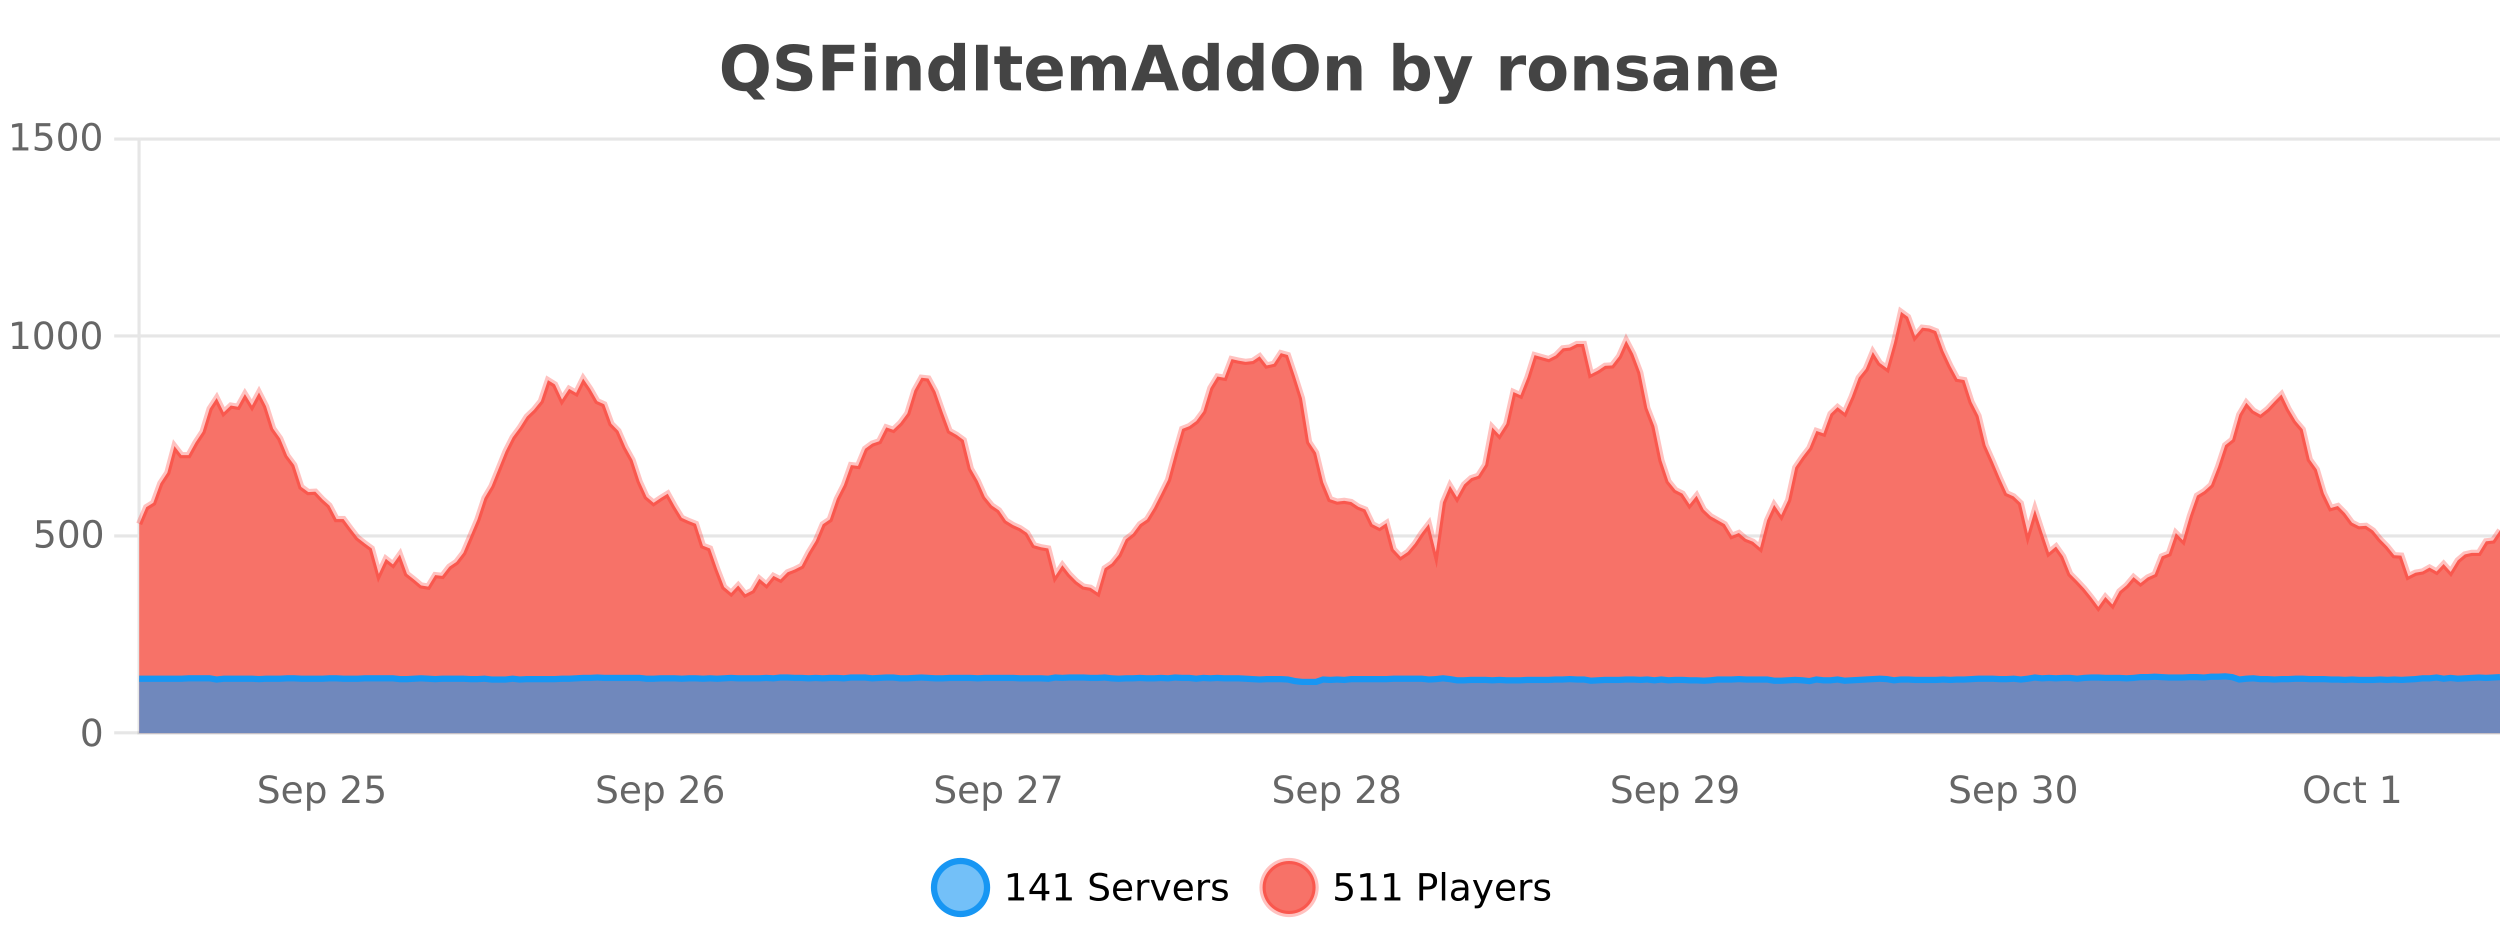 <?xml version="1.0" encoding="UTF-8"?>
<svg xmlns="http://www.w3.org/2000/svg" xmlns:xlink="http://www.w3.org/1999/xlink" width="800pt" height="300pt" viewBox="0 0 800 300" version="1.1">
<defs>
<clipPath id="clip1">
  <path d="M 270 263 L 345 263 L 345 300 L 270 300 Z M 270 263 "/>
</clipPath>
<clipPath id="clip2">
  <path d="M 375 263 L 450 263 L 450 300 L 375 300 Z M 375 263 "/>
</clipPath>
<clipPath id="clip3">
  <path d="M 44.539 99 L 800 99 L 800 234.602 L 44.539 234.602 Z M 44.539 99 "/>
</clipPath>
<clipPath id="clip4">
  <path d="M 43.539 71 L 800 71 L 800 223 L 43.539 223 Z M 43.539 71 "/>
</clipPath>
<clipPath id="clip5">
  <path d="M 44.539 216 L 800 216 L 800 234.602 L 44.539 234.602 Z M 44.539 216 "/>
</clipPath>
<clipPath id="clip6">
  <path d="M 43.539 188 L 800 188 L 800 235.602 L 43.539 235.602 Z M 43.539 188 "/>
</clipPath>
</defs>
<g id="surface1253196">
<rect x="0" y="0" width="800" height="300" style="fill:rgb(100%,100%,100%);fill-opacity:1;stroke:none;"/>
<path style="fill:none;stroke-width:1;stroke-linecap:butt;stroke-linejoin:miter;stroke:rgb(0%,0%,0%);stroke-opacity:0.098;stroke-miterlimit:10;" d="M 45 234.5 L 800 234.5 "/>
<path style="fill:none;stroke-width:1;stroke-linecap:butt;stroke-linejoin:miter;stroke:rgb(0%,0%,0%);stroke-opacity:0.098;stroke-miterlimit:10;" d="M 36.539 234.5 L 44 234.5 "/>
<path style="fill:none;stroke-width:1;stroke-linecap:butt;stroke-linejoin:miter;stroke:rgb(0%,0%,0%);stroke-opacity:0.098;stroke-miterlimit:10;" d="M 45 171.5 L 800 171.5 "/>
<path style="fill:none;stroke-width:1;stroke-linecap:butt;stroke-linejoin:miter;stroke:rgb(0%,0%,0%);stroke-opacity:0.098;stroke-miterlimit:10;" d="M 36.539 171.5 L 44 171.5 "/>
<path style="fill:none;stroke-width:1;stroke-linecap:butt;stroke-linejoin:miter;stroke:rgb(0%,0%,0%);stroke-opacity:0.098;stroke-miterlimit:10;" d="M 45 107.5 L 800 107.5 "/>
<path style="fill:none;stroke-width:1;stroke-linecap:butt;stroke-linejoin:miter;stroke:rgb(0%,0%,0%);stroke-opacity:0.098;stroke-miterlimit:10;" d="M 36.539 107.5 L 44 107.5 "/>
<path style="fill:none;stroke-width:1;stroke-linecap:butt;stroke-linejoin:miter;stroke:rgb(0%,0%,0%);stroke-opacity:0.098;stroke-miterlimit:10;" d="M 45 44.5 L 800 44.5 "/>
<path style="fill:none;stroke-width:1;stroke-linecap:butt;stroke-linejoin:miter;stroke:rgb(0%,0%,0%);stroke-opacity:0.098;stroke-miterlimit:10;" d="M 36.539 44.5 L 44 44.5 "/>
<path style=" stroke:none;fill-rule:nonzero;fill:rgb(9.02%,58.824%,95.294%);fill-opacity:0.6;" d="M 315.852 284 C 315.852 288.688 312.055 292.484 307.367 292.484 C 302.684 292.484 298.883 288.688 298.883 284 C 298.883 279.312 302.684 275.516 307.367 275.516 C 312.055 275.516 315.852 279.312 315.852 284 Z M 315.852 284 "/>
<g clip-path="url(#clip1)" clip-rule="nonzero">
<path style="fill:none;stroke-width:2;stroke-linecap:butt;stroke-linejoin:miter;stroke:rgb(9.02%,58.824%,95.294%);stroke-opacity:1;stroke-miterlimit:10;" d="M 315.852 284 C 315.852 288.688 312.055 292.484 307.367 292.484 C 302.684 292.484 298.883 288.688 298.883 284 C 298.883 279.312 302.684 275.516 307.367 275.516 C 312.055 275.516 315.852 279.312 315.852 284 Z M 315.852 284 "/>
</g>
<path style=" stroke:none;fill-rule:nonzero;fill:rgb(0%,0%,0%);fill-opacity:1;" d="M 322.664 287.156 L 324.602 287.156 L 324.602 280.484 L 322.492 280.906 L 322.492 279.828 L 324.586 279.406 L 325.773 279.406 L 325.773 287.156 L 327.711 287.156 L 327.711 288.156 L 322.664 288.156 Z M 333.348 280.438 L 330.363 285.109 L 333.348 285.109 Z M 333.035 279.406 L 334.535 279.406 L 334.535 285.109 L 335.785 285.109 L 335.785 286.094 L 334.535 286.094 L 334.535 288.156 L 333.348 288.156 L 333.348 286.094 L 329.41 286.094 L 329.41 284.953 Z M 337.938 287.156 L 339.875 287.156 L 339.875 280.484 L 337.766 280.906 L 337.766 279.828 L 339.859 279.406 L 341.047 279.406 L 341.047 287.156 L 342.984 287.156 L 342.984 288.156 L 337.938 288.156 Z M 354.32 279.688 L 354.32 280.844 C 353.871 280.637 353.445 280.48 353.039 280.375 C 352.641 280.262 352.262 280.203 351.898 280.203 C 351.25 280.203 350.75 280.328 350.398 280.578 C 350.055 280.828 349.883 281.188 349.883 281.656 C 349.883 282.043 349.996 282.336 350.227 282.531 C 350.453 282.73 350.898 282.887 351.555 283 L 352.258 283.156 C 353.141 283.324 353.793 283.621 354.211 284.047 C 354.637 284.465 354.852 285.027 354.852 285.734 C 354.852 286.59 354.562 287.234 353.992 287.672 C 353.43 288.109 352.594 288.328 351.492 288.328 C 351.086 288.328 350.648 288.281 350.18 288.188 C 349.711 288.094 349.227 287.953 348.727 287.766 L 348.727 286.547 C 349.203 286.82 349.672 287.023 350.133 287.156 C 350.602 287.293 351.055 287.359 351.492 287.359 C 352.168 287.359 352.688 287.23 353.055 286.969 C 353.43 286.699 353.617 286.32 353.617 285.828 C 353.617 285.402 353.48 285.07 353.211 284.828 C 352.949 284.578 352.516 284.398 351.914 284.281 L 351.195 284.141 C 350.309 283.965 349.668 283.688 349.273 283.312 C 348.887 282.938 348.695 282.418 348.695 281.75 C 348.695 280.969 348.965 280.359 349.508 279.922 C 350.047 279.477 350.797 279.25 351.758 279.25 C 352.172 279.25 352.59 279.289 353.008 279.359 C 353.434 279.434 353.871 279.543 354.32 279.688 Z M 362.266 284.609 L 362.266 285.125 L 357.297 285.125 C 357.348 285.875 357.57 286.445 357.969 286.828 C 358.375 287.215 358.93 287.406 359.641 287.406 C 360.055 287.406 360.457 287.359 360.844 287.266 C 361.238 287.164 361.629 287.008 362.016 286.797 L 362.016 287.828 C 361.617 287.984 361.219 288.105 360.812 288.188 C 360.406 288.281 359.992 288.328 359.578 288.328 C 358.535 288.328 357.707 288.027 357.094 287.422 C 356.477 286.809 356.172 285.98 356.172 284.938 C 356.172 283.867 356.461 283.016 357.047 282.391 C 357.629 281.758 358.41 281.438 359.391 281.438 C 360.273 281.438 360.973 281.727 361.484 282.297 C 362.004 282.859 362.266 283.633 362.266 284.609 Z M 361.188 284.281 C 361.176 283.699 361.008 283.23 360.688 282.875 C 360.363 282.523 359.938 282.344 359.406 282.344 C 358.801 282.344 358.316 282.516 357.953 282.859 C 357.598 283.203 357.395 283.684 357.344 284.297 Z M 367.836 282.594 C 367.711 282.531 367.574 282.484 367.43 282.453 C 367.293 282.414 367.137 282.391 366.961 282.391 C 366.355 282.391 365.887 282.59 365.555 282.984 C 365.23 283.383 365.07 283.953 365.07 284.703 L 365.07 288.156 L 363.992 288.156 L 363.992 281.594 L 365.07 281.594 L 365.07 282.609 C 365.297 282.215 365.594 281.922 365.961 281.734 C 366.324 281.539 366.766 281.438 367.289 281.438 C 367.359 281.438 367.438 281.445 367.523 281.453 C 367.617 281.465 367.715 281.48 367.82 281.5 Z M 368.195 281.594 L 369.336 281.594 L 371.383 287.094 L 373.445 281.594 L 374.586 281.594 L 372.117 288.156 L 370.648 288.156 Z M 381.688 284.609 L 381.688 285.125 L 376.719 285.125 C 376.77 285.875 376.992 286.445 377.391 286.828 C 377.797 287.215 378.352 287.406 379.062 287.406 C 379.477 287.406 379.879 287.359 380.266 287.266 C 380.66 287.164 381.051 287.008 381.438 286.797 L 381.438 287.828 C 381.039 287.984 380.641 288.105 380.234 288.188 C 379.828 288.281 379.414 288.328 379 288.328 C 377.957 288.328 377.129 288.027 376.516 287.422 C 375.898 286.809 375.594 285.98 375.594 284.938 C 375.594 283.867 375.883 283.016 376.469 282.391 C 377.051 281.758 377.832 281.438 378.812 281.438 C 379.695 281.438 380.395 281.727 380.906 282.297 C 381.426 282.859 381.688 283.633 381.688 284.609 Z M 380.609 284.281 C 380.598 283.699 380.43 283.23 380.109 282.875 C 379.785 282.523 379.359 282.344 378.828 282.344 C 378.223 282.344 377.738 282.516 377.375 282.859 C 377.02 283.203 376.816 283.684 376.766 284.297 Z M 387.258 282.594 C 387.133 282.531 386.996 282.484 386.852 282.453 C 386.715 282.414 386.559 282.391 386.383 282.391 C 385.777 282.391 385.309 282.59 384.977 282.984 C 384.652 283.383 384.492 283.953 384.492 284.703 L 384.492 288.156 L 383.414 288.156 L 383.414 281.594 L 384.492 281.594 L 384.492 282.609 C 384.719 282.215 385.016 281.922 385.383 281.734 C 385.746 281.539 386.188 281.438 386.711 281.438 C 386.781 281.438 386.859 281.445 386.945 281.453 C 387.039 281.465 387.137 281.48 387.242 281.5 Z M 392.562 281.781 L 392.562 282.812 C 392.258 282.656 391.941 282.543 391.609 282.469 C 391.285 282.387 390.945 282.344 390.594 282.344 C 390.062 282.344 389.66 282.43 389.391 282.594 C 389.117 282.75 388.984 282.996 388.984 283.328 C 388.984 283.578 389.078 283.777 389.266 283.922 C 389.461 284.059 389.852 284.188 390.438 284.312 L 390.797 284.406 C 391.566 284.562 392.113 284.793 392.438 285.094 C 392.758 285.398 392.922 285.812 392.922 286.344 C 392.922 286.961 392.676 287.445 392.188 287.797 C 391.707 288.152 391.047 288.328 390.203 288.328 C 389.848 288.328 389.477 288.289 389.094 288.219 C 388.719 288.156 388.32 288.059 387.906 287.922 L 387.906 286.797 C 388.301 287.008 388.691 287.164 389.078 287.266 C 389.461 287.371 389.848 287.422 390.234 287.422 C 390.734 287.422 391.117 287.34 391.391 287.172 C 391.672 286.996 391.812 286.746 391.812 286.422 C 391.812 286.133 391.711 285.906 391.516 285.75 C 391.316 285.594 390.883 285.445 390.219 285.297 L 389.844 285.219 C 389.176 285.074 388.691 284.855 388.391 284.562 C 388.098 284.273 387.953 283.875 387.953 283.375 C 387.953 282.75 388.172 282.273 388.609 281.938 C 389.047 281.605 389.664 281.438 390.469 281.438 C 390.863 281.438 391.238 281.469 391.594 281.531 C 391.945 281.586 392.27 281.668 392.562 281.781 Z M 317.367 277.016 "/>
<path style=" stroke:none;fill-rule:nonzero;fill:rgb(96.863%,44.706%,40.784%);fill-opacity:1;" d="M 420.988 284 C 420.988 288.688 417.191 292.484 412.504 292.484 C 407.82 292.484 404.02 288.688 404.02 284 C 404.02 279.312 407.82 275.516 412.504 275.516 C 417.191 275.516 420.988 279.312 420.988 284 Z M 420.988 284 "/>
<g clip-path="url(#clip2)" clip-rule="nonzero">
<path style="fill:none;stroke-width:2;stroke-linecap:butt;stroke-linejoin:miter;stroke:rgb(100%,4.706%,0%);stroke-opacity:0.247;stroke-miterlimit:10;" d="M 420.988 284 C 420.988 288.688 417.191 292.484 412.504 292.484 C 407.82 292.484 404.02 288.688 404.02 284 C 404.02 279.312 407.82 275.516 412.504 275.516 C 417.191 275.516 420.988 279.312 420.988 284 Z M 420.988 284 "/>
</g>
<path style=" stroke:none;fill-rule:nonzero;fill:rgb(0%,0%,0%);fill-opacity:1;" d="M 427.617 279.406 L 432.258 279.406 L 432.258 280.406 L 428.695 280.406 L 428.695 282.547 C 428.871 282.484 429.043 282.445 429.211 282.422 C 429.387 282.391 429.559 282.375 429.727 282.375 C 430.703 282.375 431.48 282.648 432.055 283.188 C 432.625 283.719 432.914 284.438 432.914 285.344 C 432.914 286.293 432.617 287.027 432.023 287.547 C 431.438 288.07 430.617 288.328 429.555 288.328 C 429.18 288.328 428.797 288.297 428.414 288.234 C 428.039 288.172 427.648 288.078 427.242 287.953 L 427.242 286.766 C 427.594 286.953 427.961 287.094 428.336 287.188 C 428.711 287.281 429.105 287.328 429.523 287.328 C 430.199 287.328 430.734 287.152 431.133 286.797 C 431.527 286.445 431.727 285.961 431.727 285.344 C 431.727 284.742 431.527 284.262 431.133 283.906 C 430.734 283.555 430.199 283.375 429.523 283.375 C 429.211 283.375 428.891 283.414 428.57 283.484 C 428.258 283.547 427.938 283.652 427.617 283.797 Z M 435.438 287.156 L 437.375 287.156 L 437.375 280.484 L 435.266 280.906 L 435.266 279.828 L 437.359 279.406 L 438.547 279.406 L 438.547 287.156 L 440.484 287.156 L 440.484 288.156 L 435.438 288.156 Z M 443.07 287.156 L 445.008 287.156 L 445.008 280.484 L 442.898 280.906 L 442.898 279.828 L 444.992 279.406 L 446.18 279.406 L 446.18 287.156 L 448.117 287.156 L 448.117 288.156 L 443.07 288.156 Z M 455.398 280.375 L 455.398 283.672 L 456.883 283.672 C 457.434 283.672 457.859 283.531 458.164 283.25 C 458.465 282.961 458.617 282.547 458.617 282.016 C 458.617 281.496 458.465 281.094 458.164 280.812 C 457.859 280.523 457.434 280.375 456.883 280.375 Z M 454.211 279.406 L 456.883 279.406 C 457.871 279.406 458.617 279.633 459.117 280.078 C 459.617 280.516 459.867 281.164 459.867 282.016 C 459.867 282.883 459.617 283.539 459.117 283.984 C 458.617 284.422 457.871 284.641 456.883 284.641 L 455.398 284.641 L 455.398 288.156 L 454.211 288.156 Z M 461.398 279.031 L 462.477 279.031 L 462.477 288.156 L 461.398 288.156 Z M 467.719 284.859 C 466.852 284.859 466.25 284.961 465.906 285.156 C 465.57 285.355 465.406 285.695 465.406 286.172 C 465.406 286.559 465.531 286.867 465.781 287.094 C 466.039 287.312 466.383 287.422 466.812 287.422 C 467.414 287.422 467.895 287.215 468.25 286.797 C 468.613 286.371 468.797 285.805 468.797 285.094 L 468.797 284.859 Z M 469.875 284.406 L 469.875 288.156 L 468.797 288.156 L 468.797 287.156 C 468.547 287.555 468.238 287.852 467.875 288.047 C 467.508 288.234 467.062 288.328 466.531 288.328 C 465.852 288.328 465.316 288.141 464.922 287.766 C 464.523 287.383 464.328 286.875 464.328 286.25 C 464.328 285.512 464.57 284.953 465.062 284.578 C 465.562 284.203 466.301 284.016 467.281 284.016 L 468.797 284.016 L 468.797 283.906 C 468.797 283.406 468.629 283.023 468.297 282.75 C 467.973 282.48 467.52 282.344 466.938 282.344 C 466.562 282.344 466.191 282.391 465.828 282.484 C 465.473 282.578 465.133 282.715 464.812 282.891 L 464.812 281.891 C 465.207 281.734 465.586 281.621 465.953 281.547 C 466.328 281.477 466.691 281.438 467.047 281.438 C 467.992 281.438 468.703 281.684 469.172 282.172 C 469.641 282.664 469.875 283.406 469.875 284.406 Z M 474.82 288.766 C 474.516 289.547 474.219 290.055 473.93 290.297 C 473.637 290.535 473.25 290.656 472.773 290.656 L 471.914 290.656 L 471.914 289.75 L 472.539 289.75 C 472.84 289.75 473.07 289.676 473.227 289.531 C 473.391 289.395 473.574 289.066 473.773 288.547 L 473.977 288.047 L 471.32 281.594 L 472.461 281.594 L 474.508 286.719 L 476.57 281.594 L 477.711 281.594 Z M 484.812 284.609 L 484.812 285.125 L 479.844 285.125 C 479.895 285.875 480.117 286.445 480.516 286.828 C 480.922 287.215 481.477 287.406 482.188 287.406 C 482.602 287.406 483.004 287.359 483.391 287.266 C 483.785 287.164 484.176 287.008 484.562 286.797 L 484.562 287.828 C 484.164 287.984 483.766 288.105 483.359 288.188 C 482.953 288.281 482.539 288.328 482.125 288.328 C 481.082 288.328 480.254 288.027 479.641 287.422 C 479.023 286.809 478.719 285.98 478.719 284.938 C 478.719 283.867 479.008 283.016 479.594 282.391 C 480.176 281.758 480.957 281.438 481.938 281.438 C 482.82 281.438 483.52 281.727 484.031 282.297 C 484.551 282.859 484.812 283.633 484.812 284.609 Z M 483.734 284.281 C 483.723 283.699 483.555 283.23 483.234 282.875 C 482.91 282.523 482.484 282.344 481.953 282.344 C 481.348 282.344 480.863 282.516 480.5 282.859 C 480.145 283.203 479.941 283.684 479.891 284.297 Z M 490.383 282.594 C 490.258 282.531 490.121 282.484 489.977 282.453 C 489.84 282.414 489.684 282.391 489.508 282.391 C 488.902 282.391 488.434 282.59 488.102 282.984 C 487.777 283.383 487.617 283.953 487.617 284.703 L 487.617 288.156 L 486.539 288.156 L 486.539 281.594 L 487.617 281.594 L 487.617 282.609 C 487.844 282.215 488.141 281.922 488.508 281.734 C 488.871 281.539 489.312 281.438 489.836 281.438 C 489.906 281.438 489.984 281.445 490.07 281.453 C 490.164 281.465 490.262 281.48 490.367 281.5 Z M 495.691 281.781 L 495.691 282.812 C 495.387 282.656 495.07 282.543 494.738 282.469 C 494.414 282.387 494.074 282.344 493.723 282.344 C 493.191 282.344 492.789 282.43 492.52 282.594 C 492.246 282.75 492.113 282.996 492.113 283.328 C 492.113 283.578 492.207 283.777 492.395 283.922 C 492.59 284.059 492.98 284.188 493.566 284.312 L 493.926 284.406 C 494.695 284.562 495.242 284.793 495.566 285.094 C 495.887 285.398 496.051 285.812 496.051 286.344 C 496.051 286.961 495.805 287.445 495.316 287.797 C 494.836 288.152 494.176 288.328 493.332 288.328 C 492.977 288.328 492.605 288.289 492.223 288.219 C 491.848 288.156 491.449 288.059 491.035 287.922 L 491.035 286.797 C 491.43 287.008 491.82 287.164 492.207 287.266 C 492.59 287.371 492.977 287.422 493.363 287.422 C 493.863 287.422 494.246 287.34 494.52 287.172 C 494.801 286.996 494.941 286.746 494.941 286.422 C 494.941 286.133 494.84 285.906 494.645 285.75 C 494.445 285.594 494.012 285.445 493.348 285.297 L 492.973 285.219 C 492.305 285.074 491.82 284.855 491.52 284.562 C 491.227 284.273 491.082 283.875 491.082 283.375 C 491.082 282.75 491.301 282.273 491.738 281.938 C 492.176 281.605 492.793 281.438 493.598 281.438 C 493.992 281.438 494.367 281.469 494.723 281.531 C 495.074 281.586 495.398 281.668 495.691 281.781 Z M 422.504 277.016 "/>
<path style=" stroke:none;fill-rule:nonzero;fill:rgb(26.667%,26.667%,26.667%);fill-opacity:1;" d="M 238.891 29.188 L 238.609 29.188 C 236.203 29.188 234.332 28.527 233 27.203 C 231.664 25.871 231 24.016 231 21.641 C 231 19.277 231.66 17.43 232.984 16.094 C 234.316 14.75 236.156 14.078 238.5 14.078 C 240.863 14.078 242.703 14.746 244.016 16.078 C 245.336 17.402 246 19.258 246 21.641 C 246 23.289 245.645 24.703 244.938 25.891 C 244.238 27.07 243.234 27.961 241.922 28.562 L 244.859 31.844 L 241.281 31.844 Z M 238.5 16.797 C 237.352 16.797 236.461 17.227 235.828 18.078 C 235.203 18.922 234.891 20.109 234.891 21.641 C 234.891 23.203 235.195 24.402 235.812 25.234 C 236.426 26.07 237.32 26.484 238.5 26.484 C 239.645 26.484 240.535 26.062 241.172 25.219 C 241.805 24.367 242.125 23.172 242.125 21.641 C 242.125 20.109 241.805 18.922 241.172 18.078 C 240.535 17.227 239.645 16.797 238.5 16.797 Z M 258.984 14.797 L 258.984 17.891 C 258.18 17.527 257.398 17.258 256.641 17.078 C 255.879 16.891 255.16 16.797 254.484 16.797 C 253.586 16.797 252.922 16.922 252.484 17.172 C 252.055 17.422 251.844 17.809 251.844 18.328 C 251.844 18.715 251.988 19.016 252.281 19.234 C 252.57 19.453 253.098 19.641 253.859 19.797 L 255.453 20.125 C 257.078 20.449 258.227 20.945 258.906 21.609 C 259.594 22.277 259.938 23.219 259.938 24.438 C 259.938 26.043 259.457 27.242 258.5 28.031 C 257.551 28.812 256.098 29.203 254.141 29.203 C 253.211 29.203 252.281 29.113 251.344 28.938 C 250.414 28.762 249.488 28.5 248.562 28.156 L 248.562 24.984 C 249.488 25.484 250.383 25.859 251.25 26.109 C 252.125 26.359 252.969 26.484 253.781 26.484 C 254.602 26.484 255.227 26.352 255.656 26.078 C 256.094 25.797 256.312 25.402 256.312 24.891 C 256.312 24.445 256.16 24.094 255.859 23.844 C 255.566 23.594 254.977 23.371 254.094 23.172 L 252.641 22.859 C 251.18 22.547 250.113 22.055 249.438 21.375 C 248.77 20.688 248.438 19.762 248.438 18.594 C 248.438 17.148 248.906 16.031 249.844 15.25 C 250.781 14.469 252.129 14.078 253.891 14.078 C 254.691 14.078 255.516 14.141 256.359 14.266 C 257.203 14.383 258.078 14.559 258.984 14.797 Z M 263.25 14.344 L 273.391 14.344 L 273.391 17.188 L 267 17.188 L 267 19.891 L 273.016 19.891 L 273.016 22.734 L 267 22.734 L 267 28.922 L 263.25 28.922 Z M 276.758 17.984 L 280.242 17.984 L 280.242 28.922 L 276.758 28.922 Z M 276.758 13.719 L 280.242 13.719 L 280.242 16.578 L 276.758 16.578 Z M 294.594 22.266 L 294.594 28.922 L 291.078 28.922 L 291.078 23.828 C 291.078 22.883 291.055 22.23 291.016 21.875 C 290.973 21.512 290.898 21.246 290.797 21.078 C 290.66 20.852 290.473 20.672 290.234 20.547 C 290.004 20.422 289.738 20.359 289.438 20.359 C 288.707 20.359 288.133 20.641 287.719 21.203 C 287.301 21.766 287.094 22.547 287.094 23.547 L 287.094 28.922 L 283.609 28.922 L 283.609 17.984 L 287.094 17.984 L 287.094 19.578 C 287.625 18.945 288.188 18.477 288.781 18.172 C 289.375 17.871 290.023 17.719 290.734 17.719 C 292.004 17.719 292.961 18.109 293.609 18.891 C 294.266 19.664 294.594 20.789 294.594 22.266 Z M 305.289 19.578 L 305.289 13.719 L 308.805 13.719 L 308.805 28.922 L 305.289 28.922 L 305.289 27.344 C 304.809 27.992 304.277 28.465 303.695 28.766 C 303.109 29.055 302.438 29.203 301.68 29.203 C 300.336 29.203 299.23 28.668 298.367 27.594 C 297.5 26.523 297.07 25.148 297.07 23.469 C 297.07 21.781 297.5 20.402 298.367 19.328 C 299.23 18.258 300.336 17.719 301.68 17.719 C 302.438 17.719 303.109 17.871 303.695 18.172 C 304.277 18.477 304.809 18.945 305.289 19.578 Z M 302.977 26.672 C 303.727 26.672 304.297 26.402 304.695 25.859 C 305.09 25.309 305.289 24.512 305.289 23.469 C 305.289 22.43 305.09 21.637 304.695 21.094 C 304.297 20.543 303.727 20.266 302.977 20.266 C 302.234 20.266 301.668 20.543 301.273 21.094 C 300.875 21.637 300.68 22.43 300.68 23.469 C 300.68 24.512 300.875 25.309 301.273 25.859 C 301.668 26.402 302.234 26.672 302.977 26.672 Z M 312.32 14.344 L 316.07 14.344 L 316.07 28.922 L 312.32 28.922 Z M 323.422 14.875 L 323.422 17.984 L 327.031 17.984 L 327.031 20.484 L 323.422 20.484 L 323.422 25.125 C 323.422 25.637 323.52 25.98 323.719 26.156 C 323.926 26.336 324.328 26.422 324.922 26.422 L 326.719 26.422 L 326.719 28.922 L 323.719 28.922 C 322.344 28.922 321.363 28.637 320.781 28.062 C 320.207 27.48 319.922 26.5 319.922 25.125 L 319.922 20.484 L 318.188 20.484 L 318.188 17.984 L 319.922 17.984 L 319.922 14.875 Z M 340.074 23.422 L 340.074 24.422 L 331.902 24.422 C 331.984 25.246 332.281 25.859 332.793 26.266 C 333.301 26.672 334.012 26.875 334.918 26.875 C 335.656 26.875 336.41 26.766 337.184 26.547 C 337.953 26.328 338.746 26 339.559 25.562 L 339.559 28.25 C 338.734 28.562 337.906 28.797 337.074 28.953 C 336.25 29.117 335.426 29.203 334.605 29.203 C 332.625 29.203 331.082 28.703 329.98 27.703 C 328.887 26.695 328.34 25.281 328.34 23.469 C 328.34 21.68 328.875 20.273 329.949 19.25 C 331.031 18.23 332.516 17.719 334.402 17.719 C 336.121 17.719 337.496 18.242 338.527 19.281 C 339.559 20.312 340.074 21.695 340.074 23.422 Z M 336.48 22.266 C 336.48 21.602 336.285 21.062 335.902 20.656 C 335.516 20.25 335.012 20.047 334.387 20.047 C 333.707 20.047 333.156 20.242 332.73 20.625 C 332.312 21 332.051 21.547 331.949 22.266 Z M 352.859 19.797 C 353.305 19.121 353.832 18.605 354.438 18.25 C 355.051 17.898 355.723 17.719 356.453 17.719 C 357.703 17.719 358.656 18.109 359.312 18.891 C 359.977 19.664 360.312 20.789 360.312 22.266 L 360.312 28.922 L 356.797 28.922 L 356.797 23.219 C 356.797 23.137 356.797 23.047 356.797 22.953 C 356.805 22.859 356.812 22.73 356.812 22.562 C 356.812 21.793 356.695 21.234 356.469 20.891 C 356.238 20.539 355.867 20.359 355.359 20.359 C 354.703 20.359 354.191 20.637 353.828 21.188 C 353.461 21.73 353.273 22.516 353.266 23.547 L 353.266 28.922 L 349.75 28.922 L 349.75 23.219 C 349.75 22.012 349.645 21.234 349.438 20.891 C 349.227 20.539 348.859 20.359 348.328 20.359 C 347.648 20.359 347.129 20.637 346.766 21.188 C 346.398 21.73 346.219 22.516 346.219 23.547 L 346.219 28.922 L 342.703 28.922 L 342.703 17.984 L 346.219 17.984 L 346.219 19.578 C 346.656 18.965 347.148 18.5 347.703 18.188 C 348.254 17.875 348.867 17.719 349.547 17.719 C 350.297 17.719 350.961 17.902 351.547 18.266 C 352.129 18.633 352.566 19.141 352.859 19.797 Z M 372.57 26.266 L 366.695 26.266 L 365.758 28.922 L 361.977 28.922 L 367.383 14.344 L 371.867 14.344 L 377.258 28.922 L 373.492 28.922 Z M 367.633 23.562 L 371.617 23.562 L 369.633 17.766 Z M 386.488 19.578 L 386.488 13.719 L 390.004 13.719 L 390.004 28.922 L 386.488 28.922 L 386.488 27.344 C 386.008 27.992 385.477 28.465 384.895 28.766 C 384.309 29.055 383.637 29.203 382.879 29.203 C 381.535 29.203 380.43 28.668 379.566 27.594 C 378.699 26.523 378.27 25.148 378.27 23.469 C 378.27 21.781 378.699 20.402 379.566 19.328 C 380.43 18.258 381.535 17.719 382.879 17.719 C 383.637 17.719 384.309 17.871 384.895 18.172 C 385.477 18.477 386.008 18.945 386.488 19.578 Z M 384.176 26.672 C 384.926 26.672 385.496 26.402 385.895 25.859 C 386.289 25.309 386.488 24.512 386.488 23.469 C 386.488 22.43 386.289 21.637 385.895 21.094 C 385.496 20.543 384.926 20.266 384.176 20.266 C 383.434 20.266 382.867 20.543 382.473 21.094 C 382.074 21.637 381.879 22.43 381.879 23.469 C 381.879 24.512 382.074 25.309 382.473 25.859 C 382.867 26.402 383.434 26.672 384.176 26.672 Z M 400.805 19.578 L 400.805 13.719 L 404.32 13.719 L 404.32 28.922 L 400.805 28.922 L 400.805 27.344 C 400.324 27.992 399.793 28.465 399.211 28.766 C 398.625 29.055 397.953 29.203 397.195 29.203 C 395.852 29.203 394.746 28.668 393.883 27.594 C 393.016 26.523 392.586 25.148 392.586 23.469 C 392.586 21.781 393.016 20.402 393.883 19.328 C 394.746 18.258 395.852 17.719 397.195 17.719 C 397.953 17.719 398.625 17.871 399.211 18.172 C 399.793 18.477 400.324 18.945 400.805 19.578 Z M 398.492 26.672 C 399.242 26.672 399.812 26.402 400.211 25.859 C 400.605 25.309 400.805 24.512 400.805 23.469 C 400.805 22.43 400.605 21.637 400.211 21.094 C 399.812 20.543 399.242 20.266 398.492 20.266 C 397.75 20.266 397.184 20.543 396.789 21.094 C 396.391 21.637 396.195 22.43 396.195 23.469 C 396.195 24.512 396.391 25.309 396.789 25.859 C 397.184 26.402 397.75 26.672 398.492 26.672 Z M 414.496 16.797 C 413.348 16.797 412.457 17.227 411.824 18.078 C 411.199 18.922 410.887 20.109 410.887 21.641 C 410.887 23.172 411.199 24.367 411.824 25.219 C 412.457 26.062 413.348 26.484 414.496 26.484 C 415.641 26.484 416.531 26.062 417.168 25.219 C 417.801 24.367 418.121 23.172 418.121 21.641 C 418.121 20.109 417.801 18.922 417.168 18.078 C 416.531 17.227 415.641 16.797 414.496 16.797 Z M 414.496 14.078 C 416.84 14.078 418.672 14.75 419.996 16.094 C 421.328 17.43 421.996 19.277 421.996 21.641 C 421.996 24.008 421.328 25.859 419.996 27.203 C 418.672 28.539 416.84 29.203 414.496 29.203 C 412.152 29.203 410.312 28.539 408.98 27.203 C 407.656 25.859 406.996 24.008 406.996 21.641 C 406.996 19.277 407.656 17.43 408.98 16.094 C 410.312 14.75 412.152 14.078 414.496 14.078 Z M 435.672 22.266 L 435.672 28.922 L 432.156 28.922 L 432.156 23.828 C 432.156 22.883 432.133 22.23 432.094 21.875 C 432.051 21.512 431.977 21.246 431.875 21.078 C 431.738 20.852 431.551 20.672 431.312 20.547 C 431.082 20.422 430.816 20.359 430.516 20.359 C 429.785 20.359 429.211 20.641 428.797 21.203 C 428.379 21.766 428.172 22.547 428.172 23.547 L 428.172 28.922 L 424.688 28.922 L 424.688 17.984 L 428.172 17.984 L 428.172 19.578 C 428.703 18.945 429.266 18.477 429.859 18.172 C 430.453 17.871 431.102 17.719 431.812 17.719 C 433.082 17.719 434.039 18.109 434.688 18.891 C 435.344 19.664 435.672 20.789 435.672 22.266 Z M 451.699 26.672 C 452.449 26.672 453.02 26.402 453.418 25.859 C 453.812 25.309 454.012 24.512 454.012 23.469 C 454.012 22.43 453.812 21.637 453.418 21.094 C 453.02 20.543 452.449 20.266 451.699 20.266 C 450.949 20.266 450.371 20.543 449.965 21.094 C 449.566 21.637 449.371 22.43 449.371 23.469 C 449.371 24.5 449.566 25.293 449.965 25.844 C 450.371 26.398 450.949 26.672 451.699 26.672 Z M 449.371 19.578 C 449.859 18.945 450.395 18.477 450.98 18.172 C 451.562 17.871 452.234 17.719 452.996 17.719 C 454.348 17.719 455.457 18.258 456.324 19.328 C 457.188 20.402 457.621 21.781 457.621 23.469 C 457.621 25.148 457.188 26.523 456.324 27.594 C 455.457 28.668 454.348 29.203 452.996 29.203 C 452.234 29.203 451.562 29.051 450.98 28.75 C 450.395 28.449 449.859 27.98 449.371 27.344 L 449.371 28.922 L 445.887 28.922 L 445.887 13.719 L 449.371 13.719 Z M 458.766 17.984 L 462.25 17.984 L 465.203 25.406 L 467.703 17.984 L 471.188 17.984 L 466.594 29.953 C 466.133 31.172 465.594 32.02 464.969 32.5 C 464.352 32.988 463.547 33.234 462.547 33.234 L 460.516 33.234 L 460.516 30.938 L 461.609 30.938 C 462.203 30.938 462.633 30.844 462.906 30.656 C 463.176 30.469 463.383 30.129 463.531 29.641 L 463.641 29.344 Z M 488.328 20.969 C 488.016 20.824 487.707 20.719 487.406 20.656 C 487.102 20.586 486.801 20.547 486.5 20.547 C 485.594 20.547 484.895 20.836 484.406 21.406 C 483.926 21.98 483.688 22.805 483.688 23.875 L 483.688 28.922 L 480.203 28.922 L 480.203 17.984 L 483.688 17.984 L 483.688 19.781 C 484.133 19.062 484.648 18.543 485.234 18.219 C 485.816 17.887 486.516 17.719 487.328 17.719 C 487.453 17.719 487.582 17.727 487.719 17.734 C 487.852 17.746 488.051 17.766 488.312 17.797 Z M 495.27 20.219 C 494.488 20.219 493.895 20.5 493.488 21.062 C 493.082 21.617 492.879 22.418 492.879 23.469 C 492.879 24.512 493.082 25.312 493.488 25.875 C 493.895 26.43 494.488 26.703 495.27 26.703 C 496.027 26.703 496.605 26.43 497.004 25.875 C 497.41 25.312 497.613 24.512 497.613 23.469 C 497.613 22.418 497.41 21.617 497.004 21.062 C 496.605 20.5 496.027 20.219 495.27 20.219 Z M 495.27 17.719 C 497.145 17.719 498.605 18.23 499.66 19.25 C 500.723 20.262 501.254 21.668 501.254 23.469 C 501.254 25.262 500.723 26.668 499.66 27.688 C 498.605 28.699 497.145 29.203 495.27 29.203 C 493.371 29.203 491.895 28.699 490.832 27.688 C 489.77 26.668 489.238 25.262 489.238 23.469 C 489.238 21.668 489.77 20.262 490.832 19.25 C 491.895 18.23 493.371 17.719 495.27 17.719 Z M 514.789 22.266 L 514.789 28.922 L 511.273 28.922 L 511.273 23.828 C 511.273 22.883 511.25 22.23 511.211 21.875 C 511.168 21.512 511.094 21.246 510.992 21.078 C 510.855 20.852 510.668 20.672 510.43 20.547 C 510.199 20.422 509.934 20.359 509.633 20.359 C 508.902 20.359 508.328 20.641 507.914 21.203 C 507.496 21.766 507.289 22.547 507.289 23.547 L 507.289 28.922 L 503.805 28.922 L 503.805 17.984 L 507.289 17.984 L 507.289 19.578 C 507.82 18.945 508.383 18.477 508.977 18.172 C 509.57 17.871 510.219 17.719 510.93 17.719 C 512.199 17.719 513.156 18.109 513.805 18.891 C 514.461 19.664 514.789 20.789 514.789 22.266 Z M 526.578 18.328 L 526.578 20.984 C 525.836 20.672 525.117 20.438 524.422 20.281 C 523.723 20.125 523.062 20.047 522.438 20.047 C 521.781 20.047 521.289 20.133 520.969 20.297 C 520.645 20.465 520.484 20.719 520.484 21.062 C 520.484 21.344 520.602 21.559 520.844 21.703 C 521.094 21.852 521.531 21.961 522.156 22.031 L 522.781 22.125 C 524.57 22.355 525.773 22.73 526.391 23.25 C 527.004 23.773 527.312 24.59 527.312 25.703 C 527.312 26.871 526.879 27.746 526.016 28.328 C 525.16 28.914 523.883 29.203 522.188 29.203 C 521.457 29.203 520.707 29.145 519.938 29.031 C 519.164 28.918 518.375 28.746 517.562 28.516 L 517.562 25.859 C 518.258 26.203 518.973 26.461 519.703 26.625 C 520.43 26.793 521.176 26.875 521.938 26.875 C 522.625 26.875 523.141 26.781 523.484 26.594 C 523.828 26.406 524 26.125 524 25.75 C 524 25.438 523.879 25.211 523.641 25.062 C 523.398 24.906 522.926 24.789 522.219 24.703 L 521.609 24.625 C 520.047 24.43 518.953 24.07 518.328 23.547 C 517.703 23.016 517.391 22.215 517.391 21.141 C 517.391 19.984 517.785 19.125 518.578 18.562 C 519.379 18 520.598 17.719 522.234 17.719 C 522.879 17.719 523.555 17.773 524.266 17.875 C 524.973 17.969 525.742 18.121 526.578 18.328 Z M 534.84 24 C 534.109 24 533.562 24.125 533.199 24.375 C 532.832 24.617 532.652 24.98 532.652 25.469 C 532.652 25.906 532.797 26.25 533.09 26.5 C 533.391 26.75 533.801 26.875 534.324 26.875 C 534.98 26.875 535.531 26.641 535.98 26.172 C 536.438 25.703 536.668 25.117 536.668 24.406 L 536.668 24 Z M 540.184 22.688 L 540.184 28.922 L 536.668 28.922 L 536.668 27.297 C 536.199 27.965 535.668 28.449 535.074 28.75 C 534.488 29.051 533.777 29.203 532.934 29.203 C 531.809 29.203 530.891 28.875 530.184 28.219 C 529.473 27.555 529.121 26.695 529.121 25.641 C 529.121 24.359 529.559 23.422 530.434 22.828 C 531.316 22.227 532.707 21.922 534.605 21.922 L 536.668 21.922 L 536.668 21.641 C 536.668 21.09 536.449 20.688 536.012 20.438 C 535.574 20.18 534.891 20.047 533.965 20.047 C 533.215 20.047 532.516 20.125 531.871 20.281 C 531.223 20.43 530.625 20.648 530.074 20.938 L 530.074 18.281 C 530.824 18.094 531.574 17.953 532.324 17.859 C 533.082 17.766 533.844 17.719 534.605 17.719 C 536.574 17.719 537.996 18.109 538.871 18.891 C 539.746 19.664 540.184 20.93 540.184 22.688 Z M 554.43 22.266 L 554.43 28.922 L 550.914 28.922 L 550.914 23.828 C 550.914 22.883 550.891 22.23 550.852 21.875 C 550.809 21.512 550.734 21.246 550.633 21.078 C 550.496 20.852 550.309 20.672 550.07 20.547 C 549.84 20.422 549.574 20.359 549.273 20.359 C 548.543 20.359 547.969 20.641 547.555 21.203 C 547.137 21.766 546.93 22.547 546.93 23.547 L 546.93 28.922 L 543.445 28.922 L 543.445 17.984 L 546.93 17.984 L 546.93 19.578 C 547.461 18.945 548.023 18.477 548.617 18.172 C 549.211 17.871 549.859 17.719 550.57 17.719 C 551.84 17.719 552.797 18.109 553.445 18.891 C 554.102 19.664 554.43 20.789 554.43 22.266 Z M 568.59 23.422 L 568.59 24.422 L 560.418 24.422 C 560.5 25.246 560.797 25.859 561.309 26.266 C 561.816 26.672 562.527 26.875 563.434 26.875 C 564.172 26.875 564.926 26.766 565.699 26.547 C 566.469 26.328 567.262 26 568.074 25.562 L 568.074 28.25 C 567.25 28.562 566.422 28.797 565.59 28.953 C 564.766 29.117 563.941 29.203 563.121 29.203 C 561.141 29.203 559.598 28.703 558.496 27.703 C 557.402 26.695 556.855 25.281 556.855 23.469 C 556.855 21.68 557.391 20.273 558.465 19.25 C 559.547 18.23 561.031 17.719 562.918 17.719 C 564.637 17.719 566.012 18.242 567.043 19.281 C 568.074 20.312 568.59 21.695 568.59 23.422 Z M 564.996 22.266 C 564.996 21.602 564.801 21.062 564.418 20.656 C 564.031 20.25 563.527 20.047 562.902 20.047 C 562.223 20.047 561.672 20.242 561.246 20.625 C 560.828 21 560.566 21.547 560.465 22.266 Z M 230 10.359 "/>
<path style="fill:none;stroke-width:1;stroke-linecap:butt;stroke-linejoin:miter;stroke:rgb(0%,0%,0%);stroke-opacity:0.098;stroke-miterlimit:10;" d="M 44 234.5 L 801 234.5 "/>
<path style=" stroke:none;fill-rule:nonzero;fill:rgb(40%,40%,40%);fill-opacity:1;" d="M 88.594 248.484 L 88.594 249.641 C 88.145 249.434 87.719 249.277 87.312 249.172 C 86.914 249.059 86.535 249 86.172 249 C 85.523 249 85.023 249.125 84.672 249.375 C 84.328 249.625 84.156 249.984 84.156 250.453 C 84.156 250.84 84.27 251.133 84.5 251.328 C 84.727 251.527 85.172 251.684 85.828 251.797 L 86.531 251.953 C 87.414 252.121 88.066 252.418 88.484 252.844 C 88.91 253.262 89.125 253.824 89.125 254.531 C 89.125 255.387 88.836 256.031 88.266 256.469 C 87.703 256.906 86.867 257.125 85.766 257.125 C 85.359 257.125 84.922 257.078 84.453 256.984 C 83.984 256.891 83.5 256.75 83 256.562 L 83 255.344 C 83.477 255.617 83.945 255.82 84.406 255.953 C 84.875 256.09 85.328 256.156 85.766 256.156 C 86.441 256.156 86.961 256.027 87.328 255.766 C 87.703 255.496 87.891 255.117 87.891 254.625 C 87.891 254.199 87.754 253.867 87.484 253.625 C 87.223 253.375 86.789 253.195 86.188 253.078 L 85.469 252.938 C 84.582 252.762 83.941 252.484 83.547 252.109 C 83.16 251.734 82.969 251.215 82.969 250.547 C 82.969 249.766 83.238 249.156 83.781 248.719 C 84.32 248.273 85.07 248.047 86.031 248.047 C 86.445 248.047 86.863 248.086 87.281 248.156 C 87.707 248.23 88.145 248.34 88.594 248.484 Z M 96.539 253.406 L 96.539 253.922 L 91.57 253.922 C 91.621 254.672 91.844 255.242 92.242 255.625 C 92.648 256.012 93.203 256.203 93.914 256.203 C 94.328 256.203 94.73 256.156 95.117 256.062 C 95.512 255.961 95.902 255.805 96.289 255.594 L 96.289 256.625 C 95.891 256.781 95.492 256.902 95.086 256.984 C 94.68 257.078 94.266 257.125 93.852 257.125 C 92.809 257.125 91.98 256.824 91.367 256.219 C 90.75 255.605 90.445 254.777 90.445 253.734 C 90.445 252.664 90.734 251.812 91.32 251.188 C 91.902 250.555 92.684 250.234 93.664 250.234 C 94.547 250.234 95.246 250.523 95.758 251.094 C 96.277 251.656 96.539 252.43 96.539 253.406 Z M 95.461 253.078 C 95.449 252.496 95.281 252.027 94.961 251.672 C 94.637 251.32 94.211 251.141 93.68 251.141 C 93.074 251.141 92.59 251.312 92.227 251.656 C 91.871 252 91.668 252.48 91.617 253.094 Z M 99.344 255.969 L 99.344 259.453 L 98.266 259.453 L 98.266 250.391 L 99.344 250.391 L 99.344 251.391 C 99.57 250.996 99.859 250.703 100.203 250.516 C 100.547 250.328 100.957 250.234 101.438 250.234 C 102.238 250.234 102.891 250.555 103.391 251.188 C 103.891 251.812 104.141 252.641 104.141 253.672 C 104.141 254.703 103.891 255.539 103.391 256.172 C 102.891 256.809 102.238 257.125 101.438 257.125 C 100.957 257.125 100.547 257.031 100.203 256.844 C 99.859 256.648 99.57 256.355 99.344 255.969 Z M 103.016 253.672 C 103.016 252.883 102.848 252.262 102.516 251.812 C 102.191 251.367 101.75 251.141 101.188 251.141 C 100.613 251.141 100.16 251.367 99.828 251.812 C 99.504 252.262 99.344 252.883 99.344 253.672 C 99.344 254.465 99.504 255.09 99.828 255.547 C 100.16 255.996 100.613 256.219 101.188 256.219 C 101.75 256.219 102.191 255.996 102.516 255.547 C 102.848 255.09 103.016 254.465 103.016 253.672 Z M 110.898 255.953 L 115.039 255.953 L 115.039 256.953 L 109.477 256.953 L 109.477 255.953 C 109.922 255.496 110.531 254.875 111.305 254.094 C 112.086 253.305 112.574 252.793 112.773 252.562 C 113.156 252.148 113.422 251.793 113.57 251.5 C 113.727 251.199 113.805 250.906 113.805 250.625 C 113.805 250.156 113.637 249.777 113.305 249.484 C 112.98 249.195 112.559 249.047 112.039 249.047 C 111.664 249.047 111.266 249.109 110.852 249.234 C 110.445 249.359 110.008 249.559 109.539 249.828 L 109.539 248.625 C 110.016 248.438 110.461 248.297 110.867 248.203 C 111.281 248.102 111.664 248.047 112.008 248.047 C 112.914 248.047 113.637 248.277 114.18 248.734 C 114.719 249.184 114.992 249.789 114.992 250.547 C 114.992 250.902 114.922 251.242 114.789 251.562 C 114.652 251.887 114.406 252.266 114.055 252.703 C 113.949 252.82 113.637 253.148 113.117 253.688 C 112.594 254.23 111.855 254.984 110.898 255.953 Z M 117.535 248.203 L 122.176 248.203 L 122.176 249.203 L 118.613 249.203 L 118.613 251.344 C 118.789 251.281 118.961 251.242 119.129 251.219 C 119.305 251.188 119.477 251.172 119.645 251.172 C 120.621 251.172 121.398 251.445 121.973 251.984 C 122.543 252.516 122.832 253.234 122.832 254.141 C 122.832 255.09 122.535 255.824 121.941 256.344 C 121.355 256.867 120.535 257.125 119.473 257.125 C 119.098 257.125 118.715 257.094 118.332 257.031 C 117.957 256.969 117.566 256.875 117.16 256.75 L 117.16 255.562 C 117.512 255.75 117.879 255.891 118.254 255.984 C 118.629 256.078 119.023 256.125 119.441 256.125 C 120.117 256.125 120.652 255.949 121.051 255.594 C 121.445 255.242 121.645 254.758 121.645 254.141 C 121.645 253.539 121.445 253.059 121.051 252.703 C 120.652 252.352 120.117 252.172 119.441 252.172 C 119.129 252.172 118.809 252.211 118.488 252.281 C 118.176 252.344 117.855 252.449 117.535 252.594 Z M 82.172 245.816 "/>
<path style=" stroke:none;fill-rule:nonzero;fill:rgb(40%,40%,40%);fill-opacity:1;" d="M 196.84 248.484 L 196.84 249.641 C 196.391 249.434 195.965 249.277 195.559 249.172 C 195.16 249.059 194.781 249 194.418 249 C 193.77 249 193.27 249.125 192.918 249.375 C 192.574 249.625 192.402 249.984 192.402 250.453 C 192.402 250.84 192.516 251.133 192.746 251.328 C 192.973 251.527 193.418 251.684 194.074 251.797 L 194.777 251.953 C 195.66 252.121 196.312 252.418 196.73 252.844 C 197.156 253.262 197.371 253.824 197.371 254.531 C 197.371 255.387 197.082 256.031 196.512 256.469 C 195.949 256.906 195.113 257.125 194.012 257.125 C 193.605 257.125 193.168 257.078 192.699 256.984 C 192.23 256.891 191.746 256.75 191.246 256.562 L 191.246 255.344 C 191.723 255.617 192.191 255.82 192.652 255.953 C 193.121 256.09 193.574 256.156 194.012 256.156 C 194.688 256.156 195.207 256.027 195.574 255.766 C 195.949 255.496 196.137 255.117 196.137 254.625 C 196.137 254.199 196 253.867 195.73 253.625 C 195.469 253.375 195.035 253.195 194.434 253.078 L 193.715 252.938 C 192.828 252.762 192.188 252.484 191.793 252.109 C 191.406 251.734 191.215 251.215 191.215 250.547 C 191.215 249.766 191.484 249.156 192.027 248.719 C 192.566 248.273 193.316 248.047 194.277 248.047 C 194.691 248.047 195.109 248.086 195.527 248.156 C 195.953 248.23 196.391 248.34 196.84 248.484 Z M 204.785 253.406 L 204.785 253.922 L 199.816 253.922 C 199.867 254.672 200.09 255.242 200.488 255.625 C 200.895 256.012 201.449 256.203 202.16 256.203 C 202.574 256.203 202.977 256.156 203.363 256.062 C 203.758 255.961 204.148 255.805 204.535 255.594 L 204.535 256.625 C 204.137 256.781 203.738 256.902 203.332 256.984 C 202.926 257.078 202.512 257.125 202.098 257.125 C 201.055 257.125 200.227 256.824 199.613 256.219 C 198.996 255.605 198.691 254.777 198.691 253.734 C 198.691 252.664 198.98 251.812 199.566 251.188 C 200.148 250.555 200.93 250.234 201.91 250.234 C 202.793 250.234 203.492 250.523 204.004 251.094 C 204.523 251.656 204.785 252.43 204.785 253.406 Z M 203.707 253.078 C 203.695 252.496 203.527 252.027 203.207 251.672 C 202.883 251.32 202.457 251.141 201.926 251.141 C 201.32 251.141 200.836 251.312 200.473 251.656 C 200.117 252 199.914 252.48 199.863 253.094 Z M 207.59 255.969 L 207.59 259.453 L 206.512 259.453 L 206.512 250.391 L 207.59 250.391 L 207.59 251.391 C 207.816 250.996 208.105 250.703 208.449 250.516 C 208.793 250.328 209.203 250.234 209.684 250.234 C 210.484 250.234 211.137 250.555 211.637 251.188 C 212.137 251.812 212.387 252.641 212.387 253.672 C 212.387 254.703 212.137 255.539 211.637 256.172 C 211.137 256.809 210.484 257.125 209.684 257.125 C 209.203 257.125 208.793 257.031 208.449 256.844 C 208.105 256.648 207.816 256.355 207.59 255.969 Z M 211.262 253.672 C 211.262 252.883 211.094 252.262 210.762 251.812 C 210.438 251.367 209.996 251.141 209.434 251.141 C 208.859 251.141 208.406 251.367 208.074 251.812 C 207.75 252.262 207.59 252.883 207.59 253.672 C 207.59 254.465 207.75 255.09 208.074 255.547 C 208.406 255.996 208.859 256.219 209.434 256.219 C 209.996 256.219 210.438 255.996 210.762 255.547 C 211.094 255.09 211.262 254.465 211.262 253.672 Z M 219.148 255.953 L 223.289 255.953 L 223.289 256.953 L 217.727 256.953 L 217.727 255.953 C 218.172 255.496 218.781 254.875 219.555 254.094 C 220.336 253.305 220.824 252.793 221.023 252.562 C 221.406 252.148 221.672 251.793 221.82 251.5 C 221.977 251.199 222.055 250.906 222.055 250.625 C 222.055 250.156 221.887 249.777 221.555 249.484 C 221.23 249.195 220.809 249.047 220.289 249.047 C 219.914 249.047 219.516 249.109 219.102 249.234 C 218.695 249.359 218.258 249.559 217.789 249.828 L 217.789 248.625 C 218.266 248.438 218.711 248.297 219.117 248.203 C 219.531 248.102 219.914 248.047 220.258 248.047 C 221.164 248.047 221.887 248.277 222.43 248.734 C 222.969 249.184 223.242 249.789 223.242 250.547 C 223.242 250.902 223.172 251.242 223.039 251.562 C 222.902 251.887 222.656 252.266 222.305 252.703 C 222.199 252.82 221.887 253.148 221.367 253.688 C 220.844 254.23 220.105 254.984 219.148 255.953 Z M 228.453 252.109 C 227.922 252.109 227.5 252.293 227.188 252.656 C 226.875 253.023 226.719 253.516 226.719 254.141 C 226.719 254.777 226.875 255.277 227.188 255.641 C 227.5 256.008 227.922 256.188 228.453 256.188 C 228.984 256.188 229.398 256.008 229.703 255.641 C 230.016 255.277 230.172 254.777 230.172 254.141 C 230.172 253.516 230.016 253.023 229.703 252.656 C 229.398 252.293 228.984 252.109 228.453 252.109 Z M 230.797 248.391 L 230.797 249.469 C 230.492 249.336 230.191 249.23 229.891 249.156 C 229.586 249.086 229.289 249.047 229 249.047 C 228.219 249.047 227.617 249.312 227.203 249.844 C 226.797 250.367 226.562 251.156 226.5 252.219 C 226.727 251.887 227.016 251.633 227.359 251.453 C 227.711 251.266 228.098 251.172 228.516 251.172 C 229.391 251.172 230.082 251.438 230.594 251.969 C 231.102 252.5 231.359 253.227 231.359 254.141 C 231.359 255.047 231.094 255.773 230.562 256.312 C 230.031 256.855 229.328 257.125 228.453 257.125 C 227.43 257.125 226.656 256.742 226.125 255.969 C 225.594 255.188 225.328 254.062 225.328 252.594 C 225.328 251.211 225.656 250.105 226.312 249.281 C 226.969 248.461 227.848 248.047 228.953 248.047 C 229.242 248.047 229.539 248.078 229.844 248.141 C 230.145 248.195 230.461 248.277 230.797 248.391 Z M 190.418 245.816 "/>
<path style=" stroke:none;fill-rule:nonzero;fill:rgb(40%,40%,40%);fill-opacity:1;" d="M 305.086 248.484 L 305.086 249.641 C 304.637 249.434 304.211 249.277 303.805 249.172 C 303.406 249.059 303.027 249 302.664 249 C 302.016 249 301.516 249.125 301.164 249.375 C 300.82 249.625 300.648 249.984 300.648 250.453 C 300.648 250.84 300.762 251.133 300.992 251.328 C 301.219 251.527 301.664 251.684 302.32 251.797 L 303.023 251.953 C 303.906 252.121 304.559 252.418 304.977 252.844 C 305.402 253.262 305.617 253.824 305.617 254.531 C 305.617 255.387 305.328 256.031 304.758 256.469 C 304.195 256.906 303.359 257.125 302.258 257.125 C 301.852 257.125 301.414 257.078 300.945 256.984 C 300.477 256.891 299.992 256.75 299.492 256.562 L 299.492 255.344 C 299.969 255.617 300.438 255.82 300.898 255.953 C 301.367 256.09 301.82 256.156 302.258 256.156 C 302.934 256.156 303.453 256.027 303.82 255.766 C 304.195 255.496 304.383 255.117 304.383 254.625 C 304.383 254.199 304.246 253.867 303.977 253.625 C 303.715 253.375 303.281 253.195 302.68 253.078 L 301.961 252.938 C 301.074 252.762 300.434 252.484 300.039 252.109 C 299.652 251.734 299.461 251.215 299.461 250.547 C 299.461 249.766 299.73 249.156 300.273 248.719 C 300.812 248.273 301.562 248.047 302.523 248.047 C 302.938 248.047 303.355 248.086 303.773 248.156 C 304.199 248.23 304.637 248.34 305.086 248.484 Z M 313.031 253.406 L 313.031 253.922 L 308.062 253.922 C 308.113 254.672 308.336 255.242 308.734 255.625 C 309.141 256.012 309.695 256.203 310.406 256.203 C 310.82 256.203 311.223 256.156 311.609 256.062 C 312.004 255.961 312.395 255.805 312.781 255.594 L 312.781 256.625 C 312.383 256.781 311.984 256.902 311.578 256.984 C 311.172 257.078 310.758 257.125 310.344 257.125 C 309.301 257.125 308.473 256.824 307.859 256.219 C 307.242 255.605 306.938 254.777 306.938 253.734 C 306.938 252.664 307.227 251.812 307.812 251.188 C 308.395 250.555 309.176 250.234 310.156 250.234 C 311.039 250.234 311.738 250.523 312.25 251.094 C 312.77 251.656 313.031 252.43 313.031 253.406 Z M 311.953 253.078 C 311.941 252.496 311.773 252.027 311.453 251.672 C 311.129 251.32 310.703 251.141 310.172 251.141 C 309.566 251.141 309.082 251.312 308.719 251.656 C 308.363 252 308.16 252.48 308.109 253.094 Z M 315.836 255.969 L 315.836 259.453 L 314.758 259.453 L 314.758 250.391 L 315.836 250.391 L 315.836 251.391 C 316.062 250.996 316.352 250.703 316.695 250.516 C 317.039 250.328 317.449 250.234 317.93 250.234 C 318.73 250.234 319.383 250.555 319.883 251.188 C 320.383 251.812 320.633 252.641 320.633 253.672 C 320.633 254.703 320.383 255.539 319.883 256.172 C 319.383 256.809 318.73 257.125 317.93 257.125 C 317.449 257.125 317.039 257.031 316.695 256.844 C 316.352 256.648 316.062 256.355 315.836 255.969 Z M 319.508 253.672 C 319.508 252.883 319.34 252.262 319.008 251.812 C 318.684 251.367 318.242 251.141 317.68 251.141 C 317.105 251.141 316.652 251.367 316.32 251.812 C 315.996 252.262 315.836 252.883 315.836 253.672 C 315.836 254.465 315.996 255.09 316.32 255.547 C 316.652 255.996 317.105 256.219 317.68 256.219 C 318.242 256.219 318.684 255.996 319.008 255.547 C 319.34 255.09 319.508 254.465 319.508 253.672 Z M 327.391 255.953 L 331.531 255.953 L 331.531 256.953 L 325.969 256.953 L 325.969 255.953 C 326.414 255.496 327.023 254.875 327.797 254.094 C 328.578 253.305 329.066 252.793 329.266 252.562 C 329.648 252.148 329.914 251.793 330.062 251.5 C 330.219 251.199 330.297 250.906 330.297 250.625 C 330.297 250.156 330.129 249.777 329.797 249.484 C 329.473 249.195 329.051 249.047 328.531 249.047 C 328.156 249.047 327.758 249.109 327.344 249.234 C 326.938 249.359 326.5 249.559 326.031 249.828 L 326.031 248.625 C 326.508 248.438 326.953 248.297 327.359 248.203 C 327.773 248.102 328.156 248.047 328.5 248.047 C 329.406 248.047 330.129 248.277 330.672 248.734 C 331.211 249.184 331.484 249.789 331.484 250.547 C 331.484 250.902 331.414 251.242 331.281 251.562 C 331.145 251.887 330.898 252.266 330.547 252.703 C 330.441 252.82 330.129 253.148 329.609 253.688 C 329.086 254.23 328.348 254.984 327.391 255.953 Z M 333.715 248.203 L 339.34 248.203 L 339.34 248.703 L 336.168 256.953 L 334.934 256.953 L 337.918 249.203 L 333.715 249.203 Z M 298.664 245.816 "/>
<path style=" stroke:none;fill-rule:nonzero;fill:rgb(40%,40%,40%);fill-opacity:1;" d="M 413.328 248.484 L 413.328 249.641 C 412.879 249.434 412.453 249.277 412.047 249.172 C 411.648 249.059 411.27 249 410.906 249 C 410.258 249 409.758 249.125 409.406 249.375 C 409.062 249.625 408.891 249.984 408.891 250.453 C 408.891 250.84 409.004 251.133 409.234 251.328 C 409.461 251.527 409.906 251.684 410.562 251.797 L 411.266 251.953 C 412.148 252.121 412.801 252.418 413.219 252.844 C 413.645 253.262 413.859 253.824 413.859 254.531 C 413.859 255.387 413.57 256.031 413 256.469 C 412.438 256.906 411.602 257.125 410.5 257.125 C 410.094 257.125 409.656 257.078 409.188 256.984 C 408.719 256.891 408.234 256.75 407.734 256.562 L 407.734 255.344 C 408.211 255.617 408.68 255.82 409.141 255.953 C 409.609 256.09 410.062 256.156 410.5 256.156 C 411.176 256.156 411.695 256.027 412.062 255.766 C 412.438 255.496 412.625 255.117 412.625 254.625 C 412.625 254.199 412.488 253.867 412.219 253.625 C 411.957 253.375 411.523 253.195 410.922 253.078 L 410.203 252.938 C 409.316 252.762 408.676 252.484 408.281 252.109 C 407.895 251.734 407.703 251.215 407.703 250.547 C 407.703 249.766 407.973 249.156 408.516 248.719 C 409.055 248.273 409.805 248.047 410.766 248.047 C 411.18 248.047 411.598 248.086 412.016 248.156 C 412.441 248.23 412.879 248.34 413.328 248.484 Z M 421.273 253.406 L 421.273 253.922 L 416.305 253.922 C 416.355 254.672 416.578 255.242 416.977 255.625 C 417.383 256.012 417.938 256.203 418.648 256.203 C 419.062 256.203 419.465 256.156 419.852 256.062 C 420.246 255.961 420.637 255.805 421.023 255.594 L 421.023 256.625 C 420.625 256.781 420.227 256.902 419.82 256.984 C 419.414 257.078 419 257.125 418.586 257.125 C 417.543 257.125 416.715 256.824 416.102 256.219 C 415.484 255.605 415.18 254.777 415.18 253.734 C 415.18 252.664 415.469 251.812 416.055 251.188 C 416.637 250.555 417.418 250.234 418.398 250.234 C 419.281 250.234 419.98 250.523 420.492 251.094 C 421.012 251.656 421.273 252.43 421.273 253.406 Z M 420.195 253.078 C 420.184 252.496 420.016 252.027 419.695 251.672 C 419.371 251.32 418.945 251.141 418.414 251.141 C 417.809 251.141 417.324 251.312 416.961 251.656 C 416.605 252 416.402 252.48 416.352 253.094 Z M 424.078 255.969 L 424.078 259.453 L 423 259.453 L 423 250.391 L 424.078 250.391 L 424.078 251.391 C 424.305 250.996 424.594 250.703 424.938 250.516 C 425.281 250.328 425.691 250.234 426.172 250.234 C 426.973 250.234 427.625 250.555 428.125 251.188 C 428.625 251.812 428.875 252.641 428.875 253.672 C 428.875 254.703 428.625 255.539 428.125 256.172 C 427.625 256.809 426.973 257.125 426.172 257.125 C 425.691 257.125 425.281 257.031 424.938 256.844 C 424.594 256.648 424.305 256.355 424.078 255.969 Z M 427.75 253.672 C 427.75 252.883 427.582 252.262 427.25 251.812 C 426.926 251.367 426.484 251.141 425.922 251.141 C 425.348 251.141 424.895 251.367 424.562 251.812 C 424.238 252.262 424.078 252.883 424.078 253.672 C 424.078 254.465 424.238 255.09 424.562 255.547 C 424.895 255.996 425.348 256.219 425.922 256.219 C 426.484 256.219 426.926 255.996 427.25 255.547 C 427.582 255.09 427.75 254.465 427.75 253.672 Z M 435.633 255.953 L 439.773 255.953 L 439.773 256.953 L 434.211 256.953 L 434.211 255.953 C 434.656 255.496 435.266 254.875 436.039 254.094 C 436.82 253.305 437.309 252.793 437.508 252.562 C 437.891 252.148 438.156 251.793 438.305 251.5 C 438.461 251.199 438.539 250.906 438.539 250.625 C 438.539 250.156 438.371 249.777 438.039 249.484 C 437.715 249.195 437.293 249.047 436.773 249.047 C 436.398 249.047 436 249.109 435.586 249.234 C 435.18 249.359 434.742 249.559 434.273 249.828 L 434.273 248.625 C 434.75 248.438 435.195 248.297 435.602 248.203 C 436.016 248.102 436.398 248.047 436.742 248.047 C 437.648 248.047 438.371 248.277 438.914 248.734 C 439.453 249.184 439.727 249.789 439.727 250.547 C 439.727 250.902 439.656 251.242 439.523 251.562 C 439.387 251.887 439.141 252.266 438.789 252.703 C 438.684 252.82 438.371 253.148 437.852 253.688 C 437.328 254.23 436.59 254.984 435.633 255.953 Z M 444.785 252.797 C 444.223 252.797 443.777 252.949 443.457 253.25 C 443.133 253.555 442.973 253.965 442.973 254.484 C 442.973 255.016 443.133 255.434 443.457 255.734 C 443.777 256.039 444.223 256.188 444.785 256.188 C 445.348 256.188 445.789 256.039 446.113 255.734 C 446.434 255.434 446.598 255.016 446.598 254.484 C 446.598 253.965 446.434 253.555 446.113 253.25 C 445.801 252.949 445.355 252.797 444.785 252.797 Z M 443.598 252.297 C 443.098 252.172 442.699 251.938 442.41 251.594 C 442.129 251.242 441.988 250.812 441.988 250.312 C 441.988 249.617 442.238 249.062 442.738 248.656 C 443.238 248.25 443.918 248.047 444.785 248.047 C 445.66 248.047 446.34 248.25 446.832 248.656 C 447.332 249.062 447.582 249.617 447.582 250.312 C 447.582 250.812 447.441 251.242 447.16 251.594 C 446.879 251.938 446.48 252.172 445.973 252.297 C 446.543 252.434 446.988 252.695 447.301 253.078 C 447.621 253.465 447.785 253.934 447.785 254.484 C 447.785 255.34 447.523 255.996 447.004 256.453 C 446.492 256.902 445.754 257.125 444.785 257.125 C 443.824 257.125 443.086 256.902 442.566 256.453 C 442.043 255.996 441.785 255.34 441.785 254.484 C 441.785 253.934 441.945 253.465 442.27 253.078 C 442.59 252.695 443.035 252.434 443.598 252.297 Z M 443.176 250.422 C 443.176 250.883 443.316 251.234 443.598 251.484 C 443.879 251.734 444.273 251.859 444.785 251.859 C 445.293 251.859 445.691 251.734 445.973 251.484 C 446.262 251.234 446.41 250.883 446.41 250.422 C 446.41 249.977 446.262 249.625 445.973 249.375 C 445.691 249.117 445.293 248.984 444.785 248.984 C 444.273 248.984 443.879 249.117 443.598 249.375 C 443.316 249.625 443.176 249.977 443.176 250.422 Z M 406.906 245.816 "/>
<path style=" stroke:none;fill-rule:nonzero;fill:rgb(40%,40%,40%);fill-opacity:1;" d="M 521.574 248.484 L 521.574 249.641 C 521.125 249.434 520.699 249.277 520.293 249.172 C 519.895 249.059 519.516 249 519.152 249 C 518.504 249 518.004 249.125 517.652 249.375 C 517.309 249.625 517.137 249.984 517.137 250.453 C 517.137 250.84 517.25 251.133 517.48 251.328 C 517.707 251.527 518.152 251.684 518.809 251.797 L 519.512 251.953 C 520.395 252.121 521.047 252.418 521.465 252.844 C 521.891 253.262 522.105 253.824 522.105 254.531 C 522.105 255.387 521.816 256.031 521.246 256.469 C 520.684 256.906 519.848 257.125 518.746 257.125 C 518.34 257.125 517.902 257.078 517.434 256.984 C 516.965 256.891 516.48 256.75 515.98 256.562 L 515.98 255.344 C 516.457 255.617 516.926 255.82 517.387 255.953 C 517.855 256.09 518.309 256.156 518.746 256.156 C 519.422 256.156 519.941 256.027 520.309 255.766 C 520.684 255.496 520.871 255.117 520.871 254.625 C 520.871 254.199 520.734 253.867 520.465 253.625 C 520.203 253.375 519.77 253.195 519.168 253.078 L 518.449 252.938 C 517.562 252.762 516.922 252.484 516.527 252.109 C 516.141 251.734 515.949 251.215 515.949 250.547 C 515.949 249.766 516.219 249.156 516.762 248.719 C 517.301 248.273 518.051 248.047 519.012 248.047 C 519.426 248.047 519.844 248.086 520.262 248.156 C 520.688 248.23 521.125 248.34 521.574 248.484 Z M 529.52 253.406 L 529.52 253.922 L 524.551 253.922 C 524.602 254.672 524.824 255.242 525.223 255.625 C 525.629 256.012 526.184 256.203 526.895 256.203 C 527.309 256.203 527.711 256.156 528.098 256.062 C 528.492 255.961 528.883 255.805 529.27 255.594 L 529.27 256.625 C 528.871 256.781 528.473 256.902 528.066 256.984 C 527.66 257.078 527.246 257.125 526.832 257.125 C 525.789 257.125 524.961 256.824 524.348 256.219 C 523.73 255.605 523.426 254.777 523.426 253.734 C 523.426 252.664 523.715 251.812 524.301 251.188 C 524.883 250.555 525.664 250.234 526.645 250.234 C 527.527 250.234 528.227 250.523 528.738 251.094 C 529.258 251.656 529.52 252.43 529.52 253.406 Z M 528.441 253.078 C 528.43 252.496 528.262 252.027 527.941 251.672 C 527.617 251.32 527.191 251.141 526.66 251.141 C 526.055 251.141 525.57 251.312 525.207 251.656 C 524.852 252 524.648 252.48 524.598 253.094 Z M 532.324 255.969 L 532.324 259.453 L 531.246 259.453 L 531.246 250.391 L 532.324 250.391 L 532.324 251.391 C 532.551 250.996 532.84 250.703 533.184 250.516 C 533.527 250.328 533.938 250.234 534.418 250.234 C 535.219 250.234 535.871 250.555 536.371 251.188 C 536.871 251.812 537.121 252.641 537.121 253.672 C 537.121 254.703 536.871 255.539 536.371 256.172 C 535.871 256.809 535.219 257.125 534.418 257.125 C 533.938 257.125 533.527 257.031 533.184 256.844 C 532.84 256.648 532.551 256.355 532.324 255.969 Z M 535.996 253.672 C 535.996 252.883 535.828 252.262 535.496 251.812 C 535.172 251.367 534.73 251.141 534.168 251.141 C 533.594 251.141 533.141 251.367 532.809 251.812 C 532.484 252.262 532.324 252.883 532.324 253.672 C 532.324 254.465 532.484 255.09 532.809 255.547 C 533.141 255.996 533.594 256.219 534.168 256.219 C 534.73 256.219 535.172 255.996 535.496 255.547 C 535.828 255.09 535.996 254.465 535.996 253.672 Z M 543.883 255.953 L 548.023 255.953 L 548.023 256.953 L 542.461 256.953 L 542.461 255.953 C 542.906 255.496 543.516 254.875 544.289 254.094 C 545.07 253.305 545.559 252.793 545.758 252.562 C 546.141 252.148 546.406 251.793 546.555 251.5 C 546.711 251.199 546.789 250.906 546.789 250.625 C 546.789 250.156 546.621 249.777 546.289 249.484 C 545.965 249.195 545.543 249.047 545.023 249.047 C 544.648 249.047 544.25 249.109 543.836 249.234 C 543.43 249.359 542.992 249.559 542.523 249.828 L 542.523 248.625 C 543 248.438 543.445 248.297 543.852 248.203 C 544.266 248.102 544.648 248.047 544.992 248.047 C 545.898 248.047 546.621 248.277 547.164 248.734 C 547.703 249.184 547.977 249.789 547.977 250.547 C 547.977 250.902 547.906 251.242 547.773 251.562 C 547.637 251.887 547.391 252.266 547.039 252.703 C 546.934 252.82 546.621 253.148 546.102 253.688 C 545.578 254.23 544.84 254.984 543.883 255.953 Z M 550.531 256.766 L 550.531 255.688 C 550.832 255.836 551.133 255.945 551.438 256.016 C 551.738 256.09 552.039 256.125 552.344 256.125 C 553.125 256.125 553.719 255.867 554.125 255.344 C 554.539 254.812 554.773 254.012 554.828 252.938 C 554.609 253.281 554.32 253.543 553.969 253.719 C 553.625 253.898 553.238 253.984 552.812 253.984 C 551.938 253.984 551.242 253.727 550.734 253.203 C 550.223 252.672 549.969 251.945 549.969 251.016 C 549.969 250.121 550.234 249.402 550.766 248.859 C 551.297 248.32 552.004 248.047 552.891 248.047 C 553.898 248.047 554.672 248.438 555.203 249.219 C 555.742 249.992 556.016 251.117 556.016 252.594 C 556.016 253.969 555.688 255.07 555.031 255.891 C 554.375 256.715 553.492 257.125 552.391 257.125 C 552.086 257.125 551.785 257.094 551.484 257.031 C 551.18 256.977 550.863 256.891 550.531 256.766 Z M 552.891 253.062 C 553.422 253.062 553.844 252.883 554.156 252.516 C 554.469 252.152 554.625 251.652 554.625 251.016 C 554.625 250.391 554.469 249.898 554.156 249.531 C 553.844 249.168 553.422 248.984 552.891 248.984 C 552.359 248.984 551.938 249.168 551.625 249.531 C 551.32 249.898 551.172 250.391 551.172 251.016 C 551.172 251.652 551.32 252.152 551.625 252.516 C 551.938 252.883 552.359 253.062 552.891 253.062 Z M 515.152 245.816 "/>
<path style=" stroke:none;fill-rule:nonzero;fill:rgb(40%,40%,40%);fill-opacity:1;" d="M 629.82 248.484 L 629.82 249.641 C 629.371 249.434 628.945 249.277 628.539 249.172 C 628.141 249.059 627.762 249 627.398 249 C 626.75 249 626.25 249.125 625.898 249.375 C 625.555 249.625 625.383 249.984 625.383 250.453 C 625.383 250.84 625.496 251.133 625.727 251.328 C 625.953 251.527 626.398 251.684 627.055 251.797 L 627.758 251.953 C 628.641 252.121 629.293 252.418 629.711 252.844 C 630.137 253.262 630.352 253.824 630.352 254.531 C 630.352 255.387 630.062 256.031 629.492 256.469 C 628.93 256.906 628.094 257.125 626.992 257.125 C 626.586 257.125 626.148 257.078 625.68 256.984 C 625.211 256.891 624.727 256.75 624.227 256.562 L 624.227 255.344 C 624.703 255.617 625.172 255.82 625.633 255.953 C 626.102 256.09 626.555 256.156 626.992 256.156 C 627.668 256.156 628.188 256.027 628.555 255.766 C 628.93 255.496 629.117 255.117 629.117 254.625 C 629.117 254.199 628.98 253.867 628.711 253.625 C 628.449 253.375 628.016 253.195 627.414 253.078 L 626.695 252.938 C 625.809 252.762 625.168 252.484 624.773 252.109 C 624.387 251.734 624.195 251.215 624.195 250.547 C 624.195 249.766 624.465 249.156 625.008 248.719 C 625.547 248.273 626.297 248.047 627.258 248.047 C 627.672 248.047 628.09 248.086 628.508 248.156 C 628.934 248.23 629.371 248.34 629.82 248.484 Z M 637.766 253.406 L 637.766 253.922 L 632.797 253.922 C 632.848 254.672 633.07 255.242 633.469 255.625 C 633.875 256.012 634.43 256.203 635.141 256.203 C 635.555 256.203 635.957 256.156 636.344 256.062 C 636.738 255.961 637.129 255.805 637.516 255.594 L 637.516 256.625 C 637.117 256.781 636.719 256.902 636.312 256.984 C 635.906 257.078 635.492 257.125 635.078 257.125 C 634.035 257.125 633.207 256.824 632.594 256.219 C 631.977 255.605 631.672 254.777 631.672 253.734 C 631.672 252.664 631.961 251.812 632.547 251.188 C 633.129 250.555 633.91 250.234 634.891 250.234 C 635.773 250.234 636.473 250.523 636.984 251.094 C 637.504 251.656 637.766 252.43 637.766 253.406 Z M 636.688 253.078 C 636.676 252.496 636.508 252.027 636.188 251.672 C 635.863 251.32 635.438 251.141 634.906 251.141 C 634.301 251.141 633.816 251.312 633.453 251.656 C 633.098 252 632.895 252.48 632.844 253.094 Z M 640.57 255.969 L 640.57 259.453 L 639.492 259.453 L 639.492 250.391 L 640.57 250.391 L 640.57 251.391 C 640.797 250.996 641.086 250.703 641.43 250.516 C 641.773 250.328 642.184 250.234 642.664 250.234 C 643.465 250.234 644.117 250.555 644.617 251.188 C 645.117 251.812 645.367 252.641 645.367 253.672 C 645.367 254.703 645.117 255.539 644.617 256.172 C 644.117 256.809 643.465 257.125 642.664 257.125 C 642.184 257.125 641.773 257.031 641.43 256.844 C 641.086 256.648 640.797 256.355 640.57 255.969 Z M 644.242 253.672 C 644.242 252.883 644.074 252.262 643.742 251.812 C 643.418 251.367 642.977 251.141 642.414 251.141 C 641.84 251.141 641.387 251.367 641.055 251.812 C 640.73 252.262 640.57 252.883 640.57 253.672 C 640.57 254.465 640.73 255.09 641.055 255.547 C 641.387 255.996 641.84 256.219 642.414 256.219 C 642.977 256.219 643.418 255.996 643.742 255.547 C 644.074 255.09 644.242 254.465 644.242 253.672 Z M 654.703 252.234 C 655.266 252.359 655.703 252.617 656.016 253 C 656.336 253.375 656.5 253.844 656.5 254.406 C 656.5 255.273 656.203 255.945 655.609 256.422 C 655.016 256.891 654.172 257.125 653.078 257.125 C 652.711 257.125 652.332 257.086 651.938 257.016 C 651.551 256.945 651.156 256.836 650.75 256.688 L 650.75 255.547 C 651.07 255.734 651.426 255.883 651.812 255.984 C 652.207 256.078 652.617 256.125 653.047 256.125 C 653.785 256.125 654.348 255.98 654.734 255.688 C 655.129 255.398 655.328 254.969 655.328 254.406 C 655.328 253.898 655.145 253.496 654.781 253.203 C 654.414 252.914 653.914 252.766 653.281 252.766 L 652.25 252.766 L 652.25 251.797 L 653.328 251.797 C 653.898 251.797 654.344 251.684 654.656 251.453 C 654.969 251.215 655.125 250.875 655.125 250.438 C 655.125 249.992 654.961 249.648 654.641 249.406 C 654.328 249.168 653.875 249.047 653.281 249.047 C 652.945 249.047 652.594 249.086 652.219 249.156 C 651.852 249.219 651.445 249.324 651 249.469 L 651 248.422 C 651.457 248.297 651.879 248.203 652.266 248.141 C 652.66 248.078 653.031 248.047 653.375 248.047 C 654.281 248.047 654.992 248.25 655.516 248.656 C 656.035 249.062 656.297 249.617 656.297 250.312 C 656.297 250.805 656.156 251.215 655.875 251.547 C 655.602 251.883 655.211 252.109 654.703 252.234 Z M 661.277 248.984 C 660.672 248.984 660.215 249.289 659.902 249.891 C 659.598 250.484 659.449 251.387 659.449 252.594 C 659.449 253.793 659.598 254.695 659.902 255.297 C 660.215 255.891 660.672 256.188 661.277 256.188 C 661.891 256.188 662.348 255.891 662.652 255.297 C 662.965 254.695 663.121 253.793 663.121 252.594 C 663.121 251.387 662.965 250.484 662.652 249.891 C 662.348 249.289 661.891 248.984 661.277 248.984 Z M 661.277 248.047 C 662.254 248.047 663.004 248.438 663.527 249.219 C 664.047 249.992 664.309 251.117 664.309 252.594 C 664.309 254.062 664.047 255.188 663.527 255.969 C 663.004 256.742 662.254 257.125 661.277 257.125 C 660.297 257.125 659.547 256.742 659.027 255.969 C 658.516 255.188 658.262 254.062 658.262 252.594 C 658.262 251.117 658.516 249.992 659.027 249.219 C 659.547 248.438 660.297 248.047 661.277 248.047 Z M 623.398 245.816 "/>
<path style=" stroke:none;fill-rule:nonzero;fill:rgb(40%,40%,40%);fill-opacity:1;" d="M 741.379 249 C 740.512 249 739.824 249.324 739.316 249.969 C 738.816 250.605 738.566 251.48 738.566 252.594 C 738.566 253.688 738.816 254.559 739.316 255.203 C 739.824 255.84 740.512 256.156 741.379 256.156 C 742.23 256.156 742.91 255.84 743.41 255.203 C 743.918 254.559 744.176 253.688 744.176 252.594 C 744.176 251.48 743.918 250.605 743.41 249.969 C 742.91 249.324 742.23 249 741.379 249 Z M 741.379 248.047 C 742.598 248.047 743.57 248.461 744.301 249.281 C 745.039 250.105 745.41 251.211 745.41 252.594 C 745.41 253.969 745.039 255.07 744.301 255.891 C 743.57 256.715 742.598 257.125 741.379 257.125 C 740.148 257.125 739.164 256.715 738.426 255.891 C 737.684 255.07 737.316 253.969 737.316 252.594 C 737.316 251.211 737.684 250.105 738.426 249.281 C 739.164 248.461 740.148 248.047 741.379 248.047 Z M 751.949 250.641 L 751.949 251.656 C 751.637 251.48 751.328 251.352 751.027 251.266 C 750.723 251.184 750.418 251.141 750.105 251.141 C 749.395 251.141 748.848 251.367 748.465 251.812 C 748.078 252.25 747.887 252.871 747.887 253.672 C 747.887 254.477 748.078 255.102 748.465 255.547 C 748.848 255.984 749.395 256.203 750.105 256.203 C 750.418 256.203 750.723 256.164 751.027 256.078 C 751.328 255.996 751.637 255.871 751.949 255.703 L 751.949 256.703 C 751.645 256.84 751.332 256.945 751.012 257.016 C 750.688 257.086 750.344 257.125 749.98 257.125 C 748.988 257.125 748.203 256.82 747.621 256.203 C 747.035 255.578 746.746 254.734 746.746 253.672 C 746.746 252.609 747.035 251.773 747.621 251.156 C 748.215 250.543 749.027 250.234 750.059 250.234 C 750.379 250.234 750.699 250.273 751.012 250.344 C 751.332 250.406 751.645 250.508 751.949 250.641 Z M 754.891 248.531 L 754.891 250.391 L 757.109 250.391 L 757.109 251.234 L 754.891 251.234 L 754.891 254.797 C 754.891 255.328 754.961 255.672 755.109 255.828 C 755.254 255.977 755.551 256.047 756 256.047 L 757.109 256.047 L 757.109 256.953 L 756 256.953 C 755.164 256.953 754.586 256.797 754.266 256.484 C 753.953 256.172 753.797 255.609 753.797 254.797 L 753.797 251.234 L 753.016 251.234 L 753.016 250.391 L 753.797 250.391 L 753.797 248.531 Z M 762.691 255.953 L 764.629 255.953 L 764.629 249.281 L 762.52 249.703 L 762.52 248.625 L 764.613 248.203 L 765.801 248.203 L 765.801 255.953 L 767.738 255.953 L 767.738 256.953 L 762.691 256.953 Z M 736.645 245.816 "/>
<path style="fill:none;stroke-width:1;stroke-linecap:butt;stroke-linejoin:miter;stroke:rgb(0%,0%,0%);stroke-opacity:0.098;stroke-miterlimit:10;" d="M 44.5 44 L 44.5 235 "/>
<path style=" stroke:none;fill-rule:nonzero;fill:rgb(40%,40%,40%);fill-opacity:1;" d="M 29.352 230.789 C 28.746 230.789 28.289 231.094 27.977 231.695 C 27.672 232.289 27.523 233.191 27.523 234.398 C 27.523 235.598 27.672 236.5 27.977 237.102 C 28.289 237.695 28.746 237.992 29.352 237.992 C 29.965 237.992 30.422 237.695 30.727 237.102 C 31.039 236.5 31.195 235.598 31.195 234.398 C 31.195 233.191 31.039 232.289 30.727 231.695 C 30.422 231.094 29.965 230.789 29.352 230.789 Z M 29.352 229.852 C 30.328 229.852 31.078 230.242 31.602 231.023 C 32.121 231.797 32.383 232.922 32.383 234.398 C 32.383 235.867 32.121 236.992 31.602 237.773 C 31.078 238.547 30.328 238.93 29.352 238.93 C 28.371 238.93 27.621 238.547 27.102 237.773 C 26.59 236.992 26.336 235.867 26.336 234.398 C 26.336 232.922 26.59 231.797 27.102 231.023 C 27.621 230.242 28.371 229.852 29.352 229.852 Z M 25.539 227.617 "/>
<path style=" stroke:none;fill-rule:nonzero;fill:rgb(40%,40%,40%);fill-opacity:1;" d="M 11.836 166.469 L 16.477 166.469 L 16.477 167.469 L 12.914 167.469 L 12.914 169.609 C 13.09 169.547 13.262 169.508 13.43 169.484 C 13.605 169.453 13.777 169.438 13.945 169.438 C 14.922 169.438 15.699 169.711 16.273 170.25 C 16.844 170.781 17.133 171.5 17.133 172.406 C 17.133 173.355 16.836 174.09 16.242 174.609 C 15.656 175.133 14.836 175.391 13.773 175.391 C 13.398 175.391 13.016 175.359 12.633 175.297 C 12.258 175.234 11.867 175.141 11.461 175.016 L 11.461 173.828 C 11.812 174.016 12.18 174.156 12.555 174.25 C 12.93 174.344 13.324 174.391 13.742 174.391 C 14.418 174.391 14.953 174.215 15.352 173.859 C 15.746 173.508 15.945 173.023 15.945 172.406 C 15.945 171.805 15.746 171.324 15.352 170.969 C 14.953 170.617 14.418 170.438 13.742 170.438 C 13.43 170.438 13.109 170.477 12.789 170.547 C 12.477 170.609 12.156 170.715 11.836 170.859 Z M 21.984 167.25 C 21.379 167.25 20.922 167.555 20.609 168.156 C 20.305 168.75 20.156 169.652 20.156 170.859 C 20.156 172.059 20.305 172.961 20.609 173.562 C 20.922 174.156 21.379 174.453 21.984 174.453 C 22.598 174.453 23.055 174.156 23.359 173.562 C 23.672 172.961 23.828 172.059 23.828 170.859 C 23.828 169.652 23.672 168.75 23.359 168.156 C 23.055 167.555 22.598 167.25 21.984 167.25 Z M 21.984 166.312 C 22.961 166.312 23.711 166.703 24.234 167.484 C 24.754 168.258 25.016 169.383 25.016 170.859 C 25.016 172.328 24.754 173.453 24.234 174.234 C 23.711 175.008 22.961 175.391 21.984 175.391 C 21.004 175.391 20.254 175.008 19.734 174.234 C 19.223 173.453 18.969 172.328 18.969 170.859 C 18.969 169.383 19.223 168.258 19.734 167.484 C 20.254 166.703 21.004 166.312 21.984 166.312 Z M 29.621 167.25 C 29.016 167.25 28.559 167.555 28.246 168.156 C 27.941 168.75 27.793 169.652 27.793 170.859 C 27.793 172.059 27.941 172.961 28.246 173.562 C 28.559 174.156 29.016 174.453 29.621 174.453 C 30.234 174.453 30.691 174.156 30.996 173.562 C 31.309 172.961 31.465 172.059 31.465 170.859 C 31.465 169.652 31.309 168.75 30.996 168.156 C 30.691 167.555 30.234 167.25 29.621 167.25 Z M 29.621 166.312 C 30.598 166.312 31.348 166.703 31.871 167.484 C 32.391 168.258 32.652 169.383 32.652 170.859 C 32.652 172.328 32.391 173.453 31.871 174.234 C 31.348 175.008 30.598 175.391 29.621 175.391 C 28.641 175.391 27.891 175.008 27.371 174.234 C 26.859 173.453 26.605 172.328 26.605 170.859 C 26.605 169.383 26.859 168.258 27.371 167.484 C 27.891 166.703 28.641 166.312 29.621 166.312 Z M 10.539 164.082 "/>
<path style=" stroke:none;fill-rule:nonzero;fill:rgb(40%,40%,40%);fill-opacity:1;" d="M 4.023 110.688 L 5.961 110.688 L 5.961 104.016 L 3.852 104.438 L 3.852 103.359 L 5.945 102.938 L 7.133 102.938 L 7.133 110.688 L 9.07 110.688 L 9.07 111.688 L 4.023 111.688 Z M 13.984 103.719 C 13.379 103.719 12.922 104.023 12.609 104.625 C 12.305 105.219 12.156 106.121 12.156 107.328 C 12.156 108.527 12.305 109.43 12.609 110.031 C 12.922 110.625 13.379 110.922 13.984 110.922 C 14.598 110.922 15.055 110.625 15.359 110.031 C 15.672 109.43 15.828 108.527 15.828 107.328 C 15.828 106.121 15.672 105.219 15.359 104.625 C 15.055 104.023 14.598 103.719 13.984 103.719 Z M 13.984 102.781 C 14.961 102.781 15.711 103.172 16.234 103.953 C 16.754 104.727 17.016 105.852 17.016 107.328 C 17.016 108.797 16.754 109.922 16.234 110.703 C 15.711 111.477 14.961 111.859 13.984 111.859 C 13.004 111.859 12.254 111.477 11.734 110.703 C 11.223 109.922 10.969 108.797 10.969 107.328 C 10.969 105.852 11.223 104.727 11.734 103.953 C 12.254 103.172 13.004 102.781 13.984 102.781 Z M 21.621 103.719 C 21.016 103.719 20.559 104.023 20.246 104.625 C 19.941 105.219 19.793 106.121 19.793 107.328 C 19.793 108.527 19.941 109.43 20.246 110.031 C 20.559 110.625 21.016 110.922 21.621 110.922 C 22.234 110.922 22.691 110.625 22.996 110.031 C 23.309 109.43 23.465 108.527 23.465 107.328 C 23.465 106.121 23.309 105.219 22.996 104.625 C 22.691 104.023 22.234 103.719 21.621 103.719 Z M 21.621 102.781 C 22.598 102.781 23.348 103.172 23.871 103.953 C 24.391 104.727 24.652 105.852 24.652 107.328 C 24.652 108.797 24.391 109.922 23.871 110.703 C 23.348 111.477 22.598 111.859 21.621 111.859 C 20.641 111.859 19.891 111.477 19.371 110.703 C 18.859 109.922 18.605 108.797 18.605 107.328 C 18.605 105.852 18.859 104.727 19.371 103.953 C 19.891 103.172 20.641 102.781 21.621 102.781 Z M 29.258 103.719 C 28.652 103.719 28.195 104.023 27.883 104.625 C 27.578 105.219 27.43 106.121 27.43 107.328 C 27.43 108.527 27.578 109.43 27.883 110.031 C 28.195 110.625 28.652 110.922 29.258 110.922 C 29.871 110.922 30.328 110.625 30.633 110.031 C 30.945 109.43 31.102 108.527 31.102 107.328 C 31.102 106.121 30.945 105.219 30.633 104.625 C 30.328 104.023 29.871 103.719 29.258 103.719 Z M 29.258 102.781 C 30.234 102.781 30.984 103.172 31.508 103.953 C 32.027 104.727 32.289 105.852 32.289 107.328 C 32.289 108.797 32.027 109.922 31.508 110.703 C 30.984 111.477 30.234 111.859 29.258 111.859 C 28.277 111.859 27.527 111.477 27.008 110.703 C 26.496 109.922 26.242 108.797 26.242 107.328 C 26.242 105.852 26.496 104.727 27.008 103.953 C 27.527 103.172 28.277 102.781 29.258 102.781 Z M 2.539 100.551 "/>
<path style=" stroke:none;fill-rule:nonzero;fill:rgb(40%,40%,40%);fill-opacity:1;" d="M 4.023 47.156 L 5.961 47.156 L 5.961 40.484 L 3.852 40.906 L 3.852 39.828 L 5.945 39.406 L 7.133 39.406 L 7.133 47.156 L 9.07 47.156 L 9.07 48.156 L 4.023 48.156 Z M 11.469 39.406 L 16.109 39.406 L 16.109 40.406 L 12.547 40.406 L 12.547 42.547 C 12.723 42.484 12.895 42.445 13.062 42.422 C 13.238 42.391 13.41 42.375 13.578 42.375 C 14.555 42.375 15.332 42.648 15.906 43.188 C 16.477 43.719 16.766 44.438 16.766 45.344 C 16.766 46.293 16.469 47.027 15.875 47.547 C 15.289 48.07 14.469 48.328 13.406 48.328 C 13.031 48.328 12.648 48.297 12.266 48.234 C 11.891 48.172 11.5 48.078 11.094 47.953 L 11.094 46.766 C 11.445 46.953 11.812 47.094 12.188 47.188 C 12.562 47.281 12.957 47.328 13.375 47.328 C 14.051 47.328 14.586 47.152 14.984 46.797 C 15.379 46.445 15.578 45.961 15.578 45.344 C 15.578 44.742 15.379 44.262 14.984 43.906 C 14.586 43.555 14.051 43.375 13.375 43.375 C 13.062 43.375 12.742 43.414 12.422 43.484 C 12.109 43.547 11.789 43.652 11.469 43.797 Z M 21.621 40.188 C 21.016 40.188 20.559 40.492 20.246 41.094 C 19.941 41.688 19.793 42.59 19.793 43.797 C 19.793 44.996 19.941 45.898 20.246 46.5 C 20.559 47.094 21.016 47.391 21.621 47.391 C 22.234 47.391 22.691 47.094 22.996 46.5 C 23.309 45.898 23.465 44.996 23.465 43.797 C 23.465 42.59 23.309 41.688 22.996 41.094 C 22.691 40.492 22.234 40.188 21.621 40.188 Z M 21.621 39.25 C 22.598 39.25 23.348 39.641 23.871 40.422 C 24.391 41.195 24.652 42.32 24.652 43.797 C 24.652 45.266 24.391 46.391 23.871 47.172 C 23.348 47.945 22.598 48.328 21.621 48.328 C 20.641 48.328 19.891 47.945 19.371 47.172 C 18.859 46.391 18.605 45.266 18.605 43.797 C 18.605 42.32 18.859 41.195 19.371 40.422 C 19.891 39.641 20.641 39.25 21.621 39.25 Z M 29.258 40.188 C 28.652 40.188 28.195 40.492 27.883 41.094 C 27.578 41.688 27.43 42.59 27.43 43.797 C 27.43 44.996 27.578 45.898 27.883 46.5 C 28.195 47.094 28.652 47.391 29.258 47.391 C 29.871 47.391 30.328 47.094 30.633 46.5 C 30.945 45.898 31.102 44.996 31.102 43.797 C 31.102 42.59 30.945 41.688 30.633 41.094 C 30.328 40.492 29.871 40.188 29.258 40.188 Z M 29.258 39.25 C 30.234 39.25 30.984 39.641 31.508 40.422 C 32.027 41.195 32.289 42.32 32.289 43.797 C 32.289 45.266 32.027 46.391 31.508 47.172 C 30.984 47.945 30.234 48.328 29.258 48.328 C 28.277 48.328 27.527 47.945 27.008 47.172 C 26.496 46.391 26.242 45.266 26.242 43.797 C 26.242 42.32 26.496 41.195 27.008 40.422 C 27.527 39.641 28.277 39.25 29.258 39.25 Z M 2.539 37.016 "/>
<g clip-path="url(#clip3)" clip-rule="nonzero">
<path style=" stroke:none;fill-rule:nonzero;fill:rgb(96.863%,44.706%,40.784%);fill-opacity:1;" d="M 800 169.668 L 797.746 172.973 L 795.488 173.227 L 793.234 176.91 L 790.98 176.91 L 788.723 177.422 L 786.469 179.324 L 784.215 183.012 L 781.961 180.469 L 779.703 182.883 L 777.449 181.613 L 775.195 182.883 L 772.938 183.266 L 770.684 184.41 L 768.43 177.801 L 766.172 177.676 L 763.918 174.879 L 761.664 172.59 L 759.406 169.797 L 757.152 168.27 L 754.898 168.398 L 752.645 167.254 L 750.387 164.203 L 748.133 161.918 L 745.879 162.555 L 743.621 157.852 L 741.367 150.227 L 739.113 147.051 L 736.855 137.395 L 734.602 134.727 L 732.348 130.914 L 730.09 126.211 L 727.836 128.5 L 725.582 130.914 L 723.328 132.691 L 721.07 131.422 L 718.816 128.879 L 716.562 132.691 L 714.305 140.699 L 712.051 142.477 L 709.797 149.34 L 707.539 155.184 L 705.285 157.215 L 703.031 158.613 L 700.773 165.094 L 698.52 172.844 L 696.266 170.559 L 694.012 177.164 L 691.754 178.055 L 689.5 183.773 L 687.246 184.789 L 684.988 186.57 L 682.734 184.664 L 680.48 187.332 L 678.223 189.238 L 675.969 193.43 L 673.715 191.016 L 671.457 194.191 L 669.203 191.145 L 666.949 188.348 L 664.695 185.934 L 662.438 183.645 L 660.184 178.055 L 657.93 174.879 L 655.672 176.785 L 653.418 170.051 L 651.164 163.062 L 648.906 170.684 L 646.652 161.027 L 644.398 158.867 L 642.141 157.852 L 639.887 152.895 L 637.633 147.559 L 635.379 142.477 L 633.121 133.074 L 630.867 128.625 L 628.613 121.637 L 626.355 121.258 L 624.102 117.062 L 621.848 112.234 L 619.59 106.008 L 617.336 105.117 L 615.082 104.863 L 612.824 107.535 L 610.57 101.434 L 608.316 99.781 L 606.062 109.695 L 603.805 117.824 L 601.551 116.176 L 599.297 112.617 L 597.039 118.078 L 594.785 120.875 L 592.531 126.973 L 590.273 132.059 L 588.02 130.277 L 585.766 132.438 L 583.508 138.664 L 581.254 137.902 L 579 143.367 L 576.746 146.289 L 574.488 149.594 L 572.234 160.012 L 569.98 164.84 L 567.723 161.535 L 565.469 166.492 L 563.215 175.262 L 560.957 173.355 L 558.703 172.465 L 556.449 170.559 L 554.191 171.449 L 551.938 167.762 L 547.43 165.223 L 545.172 163.062 L 542.918 158.613 L 540.664 161.41 L 538.406 157.98 L 536.152 156.836 L 533.898 154.039 L 531.641 147.305 L 529.387 136.379 L 527.133 130.531 L 524.875 119.223 L 522.621 113.25 L 520.367 108.93 L 518.113 114.016 L 515.855 116.938 L 513.602 117.062 L 511.348 118.59 L 509.09 119.73 L 506.836 110.074 L 504.582 110.074 L 502.324 111.219 L 500.07 111.473 L 497.816 113.758 L 495.559 114.902 L 493.305 114.27 L 491.051 113.633 L 488.797 120.75 L 486.539 126.465 L 484.285 125.449 L 482.031 135.613 L 479.773 139.172 L 477.52 136.758 L 475.266 148.703 L 473.008 152.262 L 470.754 153.023 L 468.5 155.055 L 466.242 159.121 L 463.988 155.438 L 461.734 160.773 L 459.48 176.656 L 457.223 167.637 L 454.969 170.559 L 452.715 173.988 L 450.457 176.656 L 448.203 178.184 L 445.949 175.77 L 443.691 167.383 L 441.438 168.906 L 439.184 167.762 L 436.926 163.062 L 434.672 162.172 L 432.418 160.648 L 430.164 160.266 L 427.906 160.52 L 425.652 159.758 L 423.398 154.293 L 421.141 144.891 L 418.887 141.461 L 416.633 127.484 L 414.375 120.367 L 412.121 113.633 L 409.867 112.996 L 407.613 116.43 L 405.355 116.938 L 403.102 114.016 L 400.848 115.539 L 398.59 115.793 L 396.336 115.41 L 394.082 114.902 L 391.824 120.875 L 389.57 120.492 L 387.316 124.18 L 385.059 131.676 L 382.805 134.727 L 380.551 136.379 L 378.297 137.266 L 376.039 145.145 L 373.785 153.531 L 371.531 158.105 L 369.273 162.555 L 367.02 166.238 L 364.766 167.762 L 362.508 170.812 L 360.254 172.59 L 358 177.547 L 355.742 180.344 L 353.488 181.867 L 351.234 189.617 L 348.98 188.094 L 346.723 187.711 L 344.469 186.059 L 342.215 183.773 L 339.957 180.852 L 337.703 184.281 L 335.449 175.516 L 333.191 175.133 L 330.938 174.496 L 328.684 170.559 L 326.426 169.035 L 324.172 168.016 L 321.918 166.621 L 319.664 163.316 L 317.406 161.789 L 315.152 158.996 L 312.898 153.914 L 310.641 149.973 L 308.387 140.824 L 306.133 139.172 L 303.875 137.902 L 301.621 131.805 L 299.367 125.324 L 297.109 121.129 L 294.855 120.875 L 292.602 124.941 L 290.348 132.312 L 288.09 135.359 L 285.836 137.52 L 283.582 136.758 L 281.324 141.207 L 279.07 141.969 L 276.816 143.621 L 274.559 149.086 L 272.305 148.828 L 270.051 155.184 L 267.793 159.629 L 265.539 166.238 L 263.285 167.762 L 261.031 173.102 L 258.773 176.785 L 256.52 181.105 L 254.266 182.25 L 252.008 183.137 L 249.754 185.426 L 247.5 184.281 L 245.242 187.078 L 242.988 185.172 L 240.734 188.984 L 238.477 190.125 L 236.223 187.332 L 233.969 189.746 L 231.715 187.84 L 229.457 181.996 L 227.203 175.516 L 224.949 174.625 L 222.691 167.637 L 220.438 166.746 L 218.184 165.73 L 215.926 162.047 L 213.672 157.98 L 211.418 159.375 L 209.16 160.902 L 206.906 158.996 L 204.652 154.039 L 202.398 147.18 L 200.141 143.113 L 197.887 137.902 L 195.633 135.613 L 193.375 129.391 L 191.121 128.371 L 188.867 124.434 L 186.609 121.129 L 184.355 125.703 L 182.102 124.434 L 179.844 127.863 L 177.59 123.035 L 175.336 121.637 L 173.082 128.371 L 170.824 131.168 L 168.57 133.328 L 166.316 136.887 L 164.059 139.934 L 161.805 144.383 L 159.551 149.973 L 157.293 155.566 L 155.039 159.375 L 152.785 166.238 L 150.527 171.574 L 148.273 176.91 L 146.02 179.836 L 143.766 181.359 L 141.508 184.281 L 139.254 184.027 L 137 187.711 L 134.742 187.332 L 132.488 185.426 L 130.234 183.645 L 127.977 177.422 L 125.723 180.598 L 123.469 178.816 L 121.211 183.645 L 118.957 175.516 L 116.703 173.863 L 114.449 172.082 L 112.191 169.16 L 109.938 166.109 L 107.684 166.109 L 105.426 161.789 L 103.172 159.758 L 100.918 157.344 L 98.66 157.469 L 96.406 155.82 L 94.152 148.828 L 91.895 145.781 L 89.641 140.316 L 87.387 137.141 L 85.133 130.023 L 82.875 125.578 L 80.621 129.77 L 78.367 126.086 L 76.109 130.152 L 73.855 129.77 L 71.602 131.93 L 69.344 127.355 L 67.09 130.785 L 64.836 138.156 L 62.578 141.586 L 60.324 145.652 L 58.07 145.652 L 55.816 142.73 L 53.559 151.246 L 51.305 154.676 L 49.051 160.902 L 46.793 162.301 L 44.539 167.637 L 44.539 234.602 L 800 234.602 Z M 800 169.668 "/>
</g>
<g clip-path="url(#clip4)" clip-rule="nonzero">
<path style="fill:none;stroke-width:2;stroke-linecap:butt;stroke-linejoin:miter;stroke:rgb(100%,4.706%,0%);stroke-opacity:0.247;stroke-miterlimit:10;" d="M 800 169.668 L 797.746 172.973 L 795.488 173.227 L 793.234 176.91 L 790.98 176.91 L 788.723 177.422 L 786.469 179.324 L 784.215 183.012 L 781.961 180.469 L 779.703 182.883 L 777.449 181.613 L 775.195 182.883 L 772.938 183.266 L 770.684 184.41 L 768.43 177.801 L 766.172 177.676 L 763.918 174.879 L 761.664 172.59 L 759.406 169.797 L 757.152 168.27 L 754.898 168.398 L 752.645 167.254 L 750.387 164.203 L 748.133 161.918 L 745.879 162.555 L 743.621 157.852 L 741.367 150.227 L 739.113 147.051 L 736.855 137.395 L 734.602 134.727 L 732.348 130.914 L 730.09 126.211 L 727.836 128.5 L 725.582 130.914 L 723.328 132.691 L 721.07 131.422 L 718.816 128.879 L 716.562 132.691 L 714.305 140.699 L 712.051 142.477 L 709.797 149.34 L 707.539 155.184 L 705.285 157.215 L 703.031 158.613 L 700.773 165.094 L 698.52 172.844 L 696.266 170.559 L 694.012 177.164 L 691.754 178.055 L 689.5 183.773 L 687.246 184.789 L 684.988 186.57 L 682.734 184.664 L 680.48 187.332 L 678.223 189.238 L 675.969 193.43 L 673.715 191.016 L 671.457 194.191 L 669.203 191.145 L 666.949 188.348 L 664.695 185.934 L 662.438 183.645 L 660.184 178.055 L 657.93 174.879 L 655.672 176.785 L 653.418 170.051 L 651.164 163.062 L 648.906 170.684 L 646.652 161.027 L 644.398 158.867 L 642.141 157.852 L 639.887 152.895 L 637.633 147.559 L 635.379 142.477 L 633.121 133.074 L 630.867 128.625 L 628.613 121.637 L 626.355 121.258 L 624.102 117.062 L 621.848 112.234 L 619.59 106.008 L 617.336 105.117 L 615.082 104.863 L 612.824 107.535 L 610.57 101.434 L 608.316 99.781 L 606.062 109.695 L 603.805 117.824 L 601.551 116.176 L 599.297 112.617 L 597.039 118.078 L 594.785 120.875 L 592.531 126.973 L 590.273 132.059 L 588.02 130.277 L 585.766 132.438 L 583.508 138.664 L 581.254 137.902 L 579 143.367 L 576.746 146.289 L 574.488 149.594 L 572.234 160.012 L 569.98 164.84 L 567.723 161.535 L 565.469 166.492 L 563.215 175.262 L 560.957 173.355 L 558.703 172.465 L 556.449 170.559 L 554.191 171.449 L 551.938 167.762 L 547.43 165.223 L 545.172 163.062 L 542.918 158.613 L 540.664 161.41 L 538.406 157.98 L 536.152 156.836 L 533.898 154.039 L 531.641 147.305 L 529.387 136.379 L 527.133 130.531 L 524.875 119.223 L 522.621 113.25 L 520.367 108.93 L 518.113 114.016 L 515.855 116.938 L 513.602 117.062 L 511.348 118.59 L 509.09 119.73 L 506.836 110.074 L 504.582 110.074 L 502.324 111.219 L 500.07 111.473 L 497.816 113.758 L 495.559 114.902 L 493.305 114.27 L 491.051 113.633 L 488.797 120.75 L 486.539 126.465 L 484.285 125.449 L 482.031 135.613 L 479.773 139.172 L 477.52 136.758 L 475.266 148.703 L 473.008 152.262 L 470.754 153.023 L 468.5 155.055 L 466.242 159.121 L 463.988 155.438 L 461.734 160.773 L 459.48 176.656 L 457.223 167.637 L 454.969 170.559 L 452.715 173.988 L 450.457 176.656 L 448.203 178.184 L 445.949 175.77 L 443.691 167.383 L 441.438 168.906 L 439.184 167.762 L 436.926 163.062 L 434.672 162.172 L 432.418 160.648 L 430.164 160.266 L 427.906 160.52 L 425.652 159.758 L 423.398 154.293 L 421.141 144.891 L 418.887 141.461 L 416.633 127.484 L 414.375 120.367 L 412.121 113.633 L 409.867 112.996 L 407.613 116.43 L 405.355 116.938 L 403.102 114.016 L 400.848 115.539 L 398.59 115.793 L 396.336 115.41 L 394.082 114.902 L 391.824 120.875 L 389.57 120.492 L 387.316 124.18 L 385.059 131.676 L 382.805 134.727 L 380.551 136.379 L 378.297 137.266 L 376.039 145.145 L 373.785 153.531 L 371.531 158.105 L 369.273 162.555 L 367.02 166.238 L 364.766 167.762 L 362.508 170.812 L 360.254 172.59 L 358 177.547 L 355.742 180.344 L 353.488 181.867 L 351.234 189.617 L 348.98 188.094 L 346.723 187.711 L 344.469 186.059 L 342.215 183.773 L 339.957 180.852 L 337.703 184.281 L 335.449 175.516 L 333.191 175.133 L 330.938 174.496 L 328.684 170.559 L 326.426 169.035 L 324.172 168.016 L 321.918 166.621 L 319.664 163.316 L 317.406 161.789 L 315.152 158.996 L 312.898 153.914 L 310.641 149.973 L 308.387 140.824 L 306.133 139.172 L 303.875 137.902 L 301.621 131.805 L 299.367 125.324 L 297.109 121.129 L 294.855 120.875 L 292.602 124.941 L 290.348 132.312 L 288.09 135.359 L 285.836 137.52 L 283.582 136.758 L 281.324 141.207 L 279.07 141.969 L 276.816 143.621 L 274.559 149.086 L 272.305 148.828 L 270.051 155.184 L 267.793 159.629 L 265.539 166.238 L 263.285 167.762 L 261.031 173.102 L 258.773 176.785 L 256.52 181.105 L 254.266 182.25 L 252.008 183.137 L 249.754 185.426 L 247.5 184.281 L 245.242 187.078 L 242.988 185.172 L 240.734 188.984 L 238.477 190.125 L 236.223 187.332 L 233.969 189.746 L 231.715 187.84 L 229.457 181.996 L 227.203 175.516 L 224.949 174.625 L 222.691 167.637 L 220.438 166.746 L 218.184 165.73 L 215.926 162.047 L 213.672 157.98 L 211.418 159.375 L 209.16 160.902 L 206.906 158.996 L 204.652 154.039 L 202.398 147.18 L 200.141 143.113 L 197.887 137.902 L 195.633 135.613 L 193.375 129.391 L 191.121 128.371 L 188.867 124.434 L 186.609 121.129 L 184.355 125.703 L 182.102 124.434 L 179.844 127.863 L 177.59 123.035 L 175.336 121.637 L 173.082 128.371 L 170.824 131.168 L 168.57 133.328 L 166.316 136.887 L 164.059 139.934 L 161.805 144.383 L 159.551 149.973 L 157.293 155.566 L 155.039 159.375 L 152.785 166.238 L 150.527 171.574 L 148.273 176.91 L 146.02 179.836 L 143.766 181.359 L 141.508 184.281 L 139.254 184.027 L 137 187.711 L 134.742 187.332 L 132.488 185.426 L 130.234 183.645 L 127.977 177.422 L 125.723 180.598 L 123.469 178.816 L 121.211 183.645 L 118.957 175.516 L 116.703 173.863 L 114.449 172.082 L 112.191 169.16 L 109.938 166.109 L 107.684 166.109 L 105.426 161.789 L 103.172 159.758 L 100.918 157.344 L 98.66 157.469 L 96.406 155.82 L 94.152 148.828 L 91.895 145.781 L 89.641 140.316 L 87.387 137.141 L 85.133 130.023 L 82.875 125.578 L 80.621 129.77 L 78.367 126.086 L 76.109 130.152 L 73.855 129.77 L 71.602 131.93 L 69.344 127.355 L 67.09 130.785 L 64.836 138.156 L 62.578 141.586 L 60.324 145.652 L 58.07 145.652 L 55.816 142.73 L 53.559 151.246 L 51.305 154.676 L 49.051 160.902 L 46.793 162.301 L 44.539 167.637 "/>
</g>
<g clip-path="url(#clip5)" clip-rule="nonzero">
<path style=" stroke:none;fill-rule:nonzero;fill:rgb(9.02%,58.824%,95.294%);fill-opacity:0.6;" d="M 800 216.684 L 797.746 216.812 L 795.488 216.938 L 793.234 216.812 L 790.98 216.938 L 788.723 217.066 L 786.469 217.191 L 784.215 216.938 L 781.961 217.191 L 779.703 216.812 L 777.449 217.066 L 775.195 217.066 L 772.938 217.32 L 770.684 217.445 L 768.43 217.574 L 766.172 217.445 L 763.918 217.574 L 761.664 217.445 L 759.406 217.574 L 754.898 217.574 L 752.645 217.445 L 750.387 217.574 L 748.133 217.445 L 745.879 217.445 L 743.621 217.32 L 739.113 217.32 L 736.855 217.191 L 734.602 217.191 L 732.348 217.32 L 730.09 217.32 L 727.836 217.445 L 725.582 217.32 L 723.328 217.32 L 721.07 217.066 L 718.816 217.191 L 716.562 217.445 L 714.305 216.684 L 712.051 216.43 L 709.797 216.555 L 707.539 216.555 L 705.285 216.812 L 703.031 216.684 L 700.773 216.684 L 698.52 216.812 L 694.012 216.812 L 691.754 216.684 L 689.5 216.555 L 687.246 216.684 L 684.988 216.684 L 682.734 216.938 L 680.48 217.066 L 678.223 216.938 L 673.715 216.938 L 671.457 216.812 L 669.203 216.812 L 666.949 216.938 L 664.695 217.191 L 662.438 216.938 L 660.184 216.938 L 657.93 217.066 L 655.672 216.938 L 653.418 217.066 L 651.164 216.812 L 648.906 217.191 L 646.652 217.445 L 644.398 217.191 L 642.141 217.32 L 639.887 217.32 L 637.633 217.191 L 633.121 217.191 L 630.867 217.32 L 628.613 217.445 L 626.355 217.445 L 624.102 217.574 L 621.848 217.445 L 619.59 217.574 L 612.824 217.574 L 610.57 217.445 L 608.316 217.445 L 606.062 217.699 L 603.805 217.32 L 601.551 217.191 L 599.297 217.32 L 597.039 217.445 L 594.785 217.574 L 592.531 217.699 L 590.273 217.828 L 588.02 217.445 L 585.766 217.699 L 583.508 217.699 L 581.254 217.445 L 579 217.953 L 576.746 217.699 L 574.488 217.574 L 572.234 217.699 L 569.98 217.828 L 567.723 217.828 L 565.469 217.445 L 558.703 217.445 L 556.449 217.32 L 554.191 217.445 L 549.684 217.445 L 547.43 217.699 L 545.172 217.828 L 542.918 217.699 L 540.664 217.699 L 538.406 217.574 L 536.152 217.574 L 533.898 217.699 L 531.641 217.445 L 529.387 217.699 L 527.133 217.445 L 524.875 217.574 L 522.621 217.445 L 520.367 217.445 L 518.113 217.574 L 513.602 217.574 L 511.348 217.699 L 509.09 217.828 L 506.836 217.445 L 504.582 217.445 L 502.324 217.32 L 500.07 217.445 L 497.816 217.445 L 495.559 217.574 L 488.797 217.574 L 486.539 217.699 L 482.031 217.699 L 479.773 217.574 L 477.52 217.699 L 475.266 217.574 L 470.754 217.574 L 468.5 217.699 L 466.242 217.699 L 463.988 217.32 L 461.734 217.066 L 459.48 217.32 L 457.223 217.445 L 454.969 217.191 L 445.949 217.191 L 443.691 217.32 L 432.418 217.32 L 430.164 217.574 L 427.906 217.445 L 425.652 217.574 L 423.398 217.445 L 421.141 218.207 L 416.633 218.207 L 414.375 217.953 L 412.121 217.445 L 409.867 217.32 L 405.355 217.32 L 403.102 217.445 L 400.848 217.32 L 398.59 217.191 L 396.336 217.066 L 391.824 217.066 L 389.57 216.938 L 387.316 217.066 L 385.059 216.938 L 382.805 217.191 L 380.551 216.938 L 378.297 216.938 L 376.039 216.812 L 373.785 217.066 L 371.531 216.938 L 369.273 217.066 L 367.02 217.066 L 364.766 216.938 L 362.508 217.066 L 360.254 217.066 L 358 217.191 L 355.742 217.066 L 353.488 216.812 L 351.234 216.938 L 348.98 216.938 L 346.723 216.812 L 342.215 216.812 L 339.957 216.938 L 337.703 216.812 L 335.449 217.191 L 333.191 217.066 L 326.426 217.066 L 324.172 216.938 L 315.152 216.938 L 312.898 217.066 L 310.641 216.938 L 303.875 216.938 L 301.621 217.066 L 299.367 217.066 L 297.109 216.938 L 294.855 216.812 L 292.602 216.938 L 290.348 217.066 L 288.09 217.066 L 285.836 216.812 L 283.582 216.812 L 281.324 216.938 L 279.07 217.066 L 276.816 216.812 L 272.305 216.812 L 270.051 217.066 L 267.793 216.938 L 265.539 216.938 L 263.285 217.066 L 261.031 216.938 L 258.773 217.066 L 256.52 216.938 L 254.266 216.938 L 252.008 216.812 L 249.754 216.812 L 247.5 217.066 L 245.242 216.938 L 242.988 217.066 L 236.223 217.066 L 233.969 216.938 L 231.715 217.066 L 229.457 217.191 L 227.203 217.066 L 224.949 217.191 L 222.691 217.066 L 220.438 217.066 L 218.184 217.191 L 215.926 217.066 L 211.418 217.066 L 209.16 217.191 L 206.906 217.191 L 204.652 216.938 L 193.375 216.938 L 191.121 216.812 L 188.867 216.938 L 186.609 216.938 L 184.355 217.066 L 182.102 217.191 L 179.844 217.191 L 177.59 217.32 L 168.57 217.32 L 166.316 217.445 L 164.059 217.191 L 161.805 217.445 L 157.293 217.445 L 155.039 217.191 L 152.785 217.32 L 150.527 217.32 L 148.273 217.191 L 141.508 217.191 L 139.254 217.32 L 137 217.191 L 134.742 217.066 L 132.488 217.191 L 130.234 217.32 L 127.977 217.32 L 125.723 217.066 L 116.703 217.066 L 114.449 217.191 L 109.938 217.191 L 107.684 217.066 L 105.426 217.066 L 103.172 217.191 L 96.406 217.191 L 94.152 217.066 L 91.895 217.066 L 89.641 217.191 L 85.133 217.191 L 82.875 217.32 L 80.621 217.191 L 71.602 217.191 L 69.344 217.445 L 67.09 217.066 L 60.324 217.066 L 58.07 217.191 L 44.539 217.191 L 44.539 234.602 L 800 234.602 Z M 800 216.684 "/>
</g>
<g clip-path="url(#clip6)" clip-rule="nonzero">
<path style="fill:none;stroke-width:2;stroke-linecap:butt;stroke-linejoin:miter;stroke:rgb(9.02%,58.824%,95.294%);stroke-opacity:1;stroke-miterlimit:10;" d="M 800 216.684 L 797.746 216.812 L 795.488 216.938 L 793.234 216.812 L 790.98 216.938 L 788.723 217.066 L 786.469 217.191 L 784.215 216.938 L 781.961 217.191 L 779.703 216.812 L 777.449 217.066 L 775.195 217.066 L 772.938 217.32 L 770.684 217.445 L 768.43 217.574 L 766.172 217.445 L 763.918 217.574 L 761.664 217.445 L 759.406 217.574 L 754.898 217.574 L 752.645 217.445 L 750.387 217.574 L 748.133 217.445 L 745.879 217.445 L 743.621 217.32 L 739.113 217.32 L 736.855 217.191 L 734.602 217.191 L 732.348 217.32 L 730.09 217.32 L 727.836 217.445 L 725.582 217.32 L 723.328 217.32 L 721.07 217.066 L 718.816 217.191 L 716.562 217.445 L 714.305 216.684 L 712.051 216.43 L 709.797 216.555 L 707.539 216.555 L 705.285 216.812 L 703.031 216.684 L 700.773 216.684 L 698.52 216.812 L 694.012 216.812 L 691.754 216.684 L 689.5 216.555 L 687.246 216.684 L 684.988 216.684 L 682.734 216.938 L 680.48 217.066 L 678.223 216.938 L 673.715 216.938 L 671.457 216.812 L 669.203 216.812 L 666.949 216.938 L 664.695 217.191 L 662.438 216.938 L 660.184 216.938 L 657.93 217.066 L 655.672 216.938 L 653.418 217.066 L 651.164 216.812 L 648.906 217.191 L 646.652 217.445 L 644.398 217.191 L 642.141 217.32 L 639.887 217.32 L 637.633 217.191 L 633.121 217.191 L 630.867 217.32 L 628.613 217.445 L 626.355 217.445 L 624.102 217.574 L 621.848 217.445 L 619.59 217.574 L 612.824 217.574 L 610.57 217.445 L 608.316 217.445 L 606.062 217.699 L 603.805 217.32 L 601.551 217.191 L 599.297 217.32 L 597.039 217.445 L 594.785 217.574 L 592.531 217.699 L 590.273 217.828 L 588.02 217.445 L 585.766 217.699 L 583.508 217.699 L 581.254 217.445 L 579 217.953 L 576.746 217.699 L 574.488 217.574 L 572.234 217.699 L 569.98 217.828 L 567.723 217.828 L 565.469 217.445 L 558.703 217.445 L 556.449 217.32 L 554.191 217.445 L 549.684 217.445 L 547.43 217.699 L 545.172 217.828 L 542.918 217.699 L 540.664 217.699 L 538.406 217.574 L 536.152 217.574 L 533.898 217.699 L 531.641 217.445 L 529.387 217.699 L 527.133 217.445 L 524.875 217.574 L 522.621 217.445 L 520.367 217.445 L 518.113 217.574 L 513.602 217.574 L 511.348 217.699 L 509.09 217.828 L 506.836 217.445 L 504.582 217.445 L 502.324 217.32 L 500.07 217.445 L 497.816 217.445 L 495.559 217.574 L 488.797 217.574 L 486.539 217.699 L 482.031 217.699 L 479.773 217.574 L 477.52 217.699 L 475.266 217.574 L 470.754 217.574 L 468.5 217.699 L 466.242 217.699 L 463.988 217.32 L 461.734 217.066 L 459.48 217.32 L 457.223 217.445 L 454.969 217.191 L 445.949 217.191 L 443.691 217.32 L 432.418 217.32 L 430.164 217.574 L 427.906 217.445 L 425.652 217.574 L 423.398 217.445 L 421.141 218.207 L 416.633 218.207 L 414.375 217.953 L 412.121 217.445 L 409.867 217.32 L 405.355 217.32 L 403.102 217.445 L 400.848 217.32 L 398.59 217.191 L 396.336 217.066 L 391.824 217.066 L 389.57 216.938 L 387.316 217.066 L 385.059 216.938 L 382.805 217.191 L 380.551 216.938 L 378.297 216.938 L 376.039 216.812 L 373.785 217.066 L 371.531 216.938 L 369.273 217.066 L 367.02 217.066 L 364.766 216.938 L 362.508 217.066 L 360.254 217.066 L 358 217.191 L 355.742 217.066 L 353.488 216.812 L 351.234 216.938 L 348.98 216.938 L 346.723 216.812 L 342.215 216.812 L 339.957 216.938 L 337.703 216.812 L 335.449 217.191 L 333.191 217.066 L 326.426 217.066 L 324.172 216.938 L 315.152 216.938 L 312.898 217.066 L 310.641 216.938 L 303.875 216.938 L 301.621 217.066 L 299.367 217.066 L 297.109 216.938 L 294.855 216.812 L 292.602 216.938 L 290.348 217.066 L 288.09 217.066 L 285.836 216.812 L 283.582 216.812 L 281.324 216.938 L 279.07 217.066 L 276.816 216.812 L 272.305 216.812 L 270.051 217.066 L 267.793 216.938 L 265.539 216.938 L 263.285 217.066 L 261.031 216.938 L 258.773 217.066 L 256.52 216.938 L 254.266 216.938 L 252.008 216.812 L 249.754 216.812 L 247.5 217.066 L 245.242 216.938 L 242.988 217.066 L 236.223 217.066 L 233.969 216.938 L 231.715 217.066 L 229.457 217.191 L 227.203 217.066 L 224.949 217.191 L 222.691 217.066 L 220.438 217.066 L 218.184 217.191 L 215.926 217.066 L 211.418 217.066 L 209.16 217.191 L 206.906 217.191 L 204.652 216.938 L 193.375 216.938 L 191.121 216.812 L 188.867 216.938 L 186.609 216.938 L 184.355 217.066 L 182.102 217.191 L 179.844 217.191 L 177.59 217.32 L 168.57 217.32 L 166.316 217.445 L 164.059 217.191 L 161.805 217.445 L 157.293 217.445 L 155.039 217.191 L 152.785 217.32 L 150.527 217.32 L 148.273 217.191 L 141.508 217.191 L 139.254 217.32 L 137 217.191 L 134.742 217.066 L 132.488 217.191 L 130.234 217.32 L 127.977 217.32 L 125.723 217.066 L 116.703 217.066 L 114.449 217.191 L 109.938 217.191 L 107.684 217.066 L 105.426 217.066 L 103.172 217.191 L 96.406 217.191 L 94.152 217.066 L 91.895 217.066 L 89.641 217.191 L 85.133 217.191 L 82.875 217.32 L 80.621 217.191 L 71.602 217.191 L 69.344 217.445 L 67.09 217.066 L 60.324 217.066 L 58.07 217.191 L 44.539 217.191 "/>
</g>
</g>
</svg>
